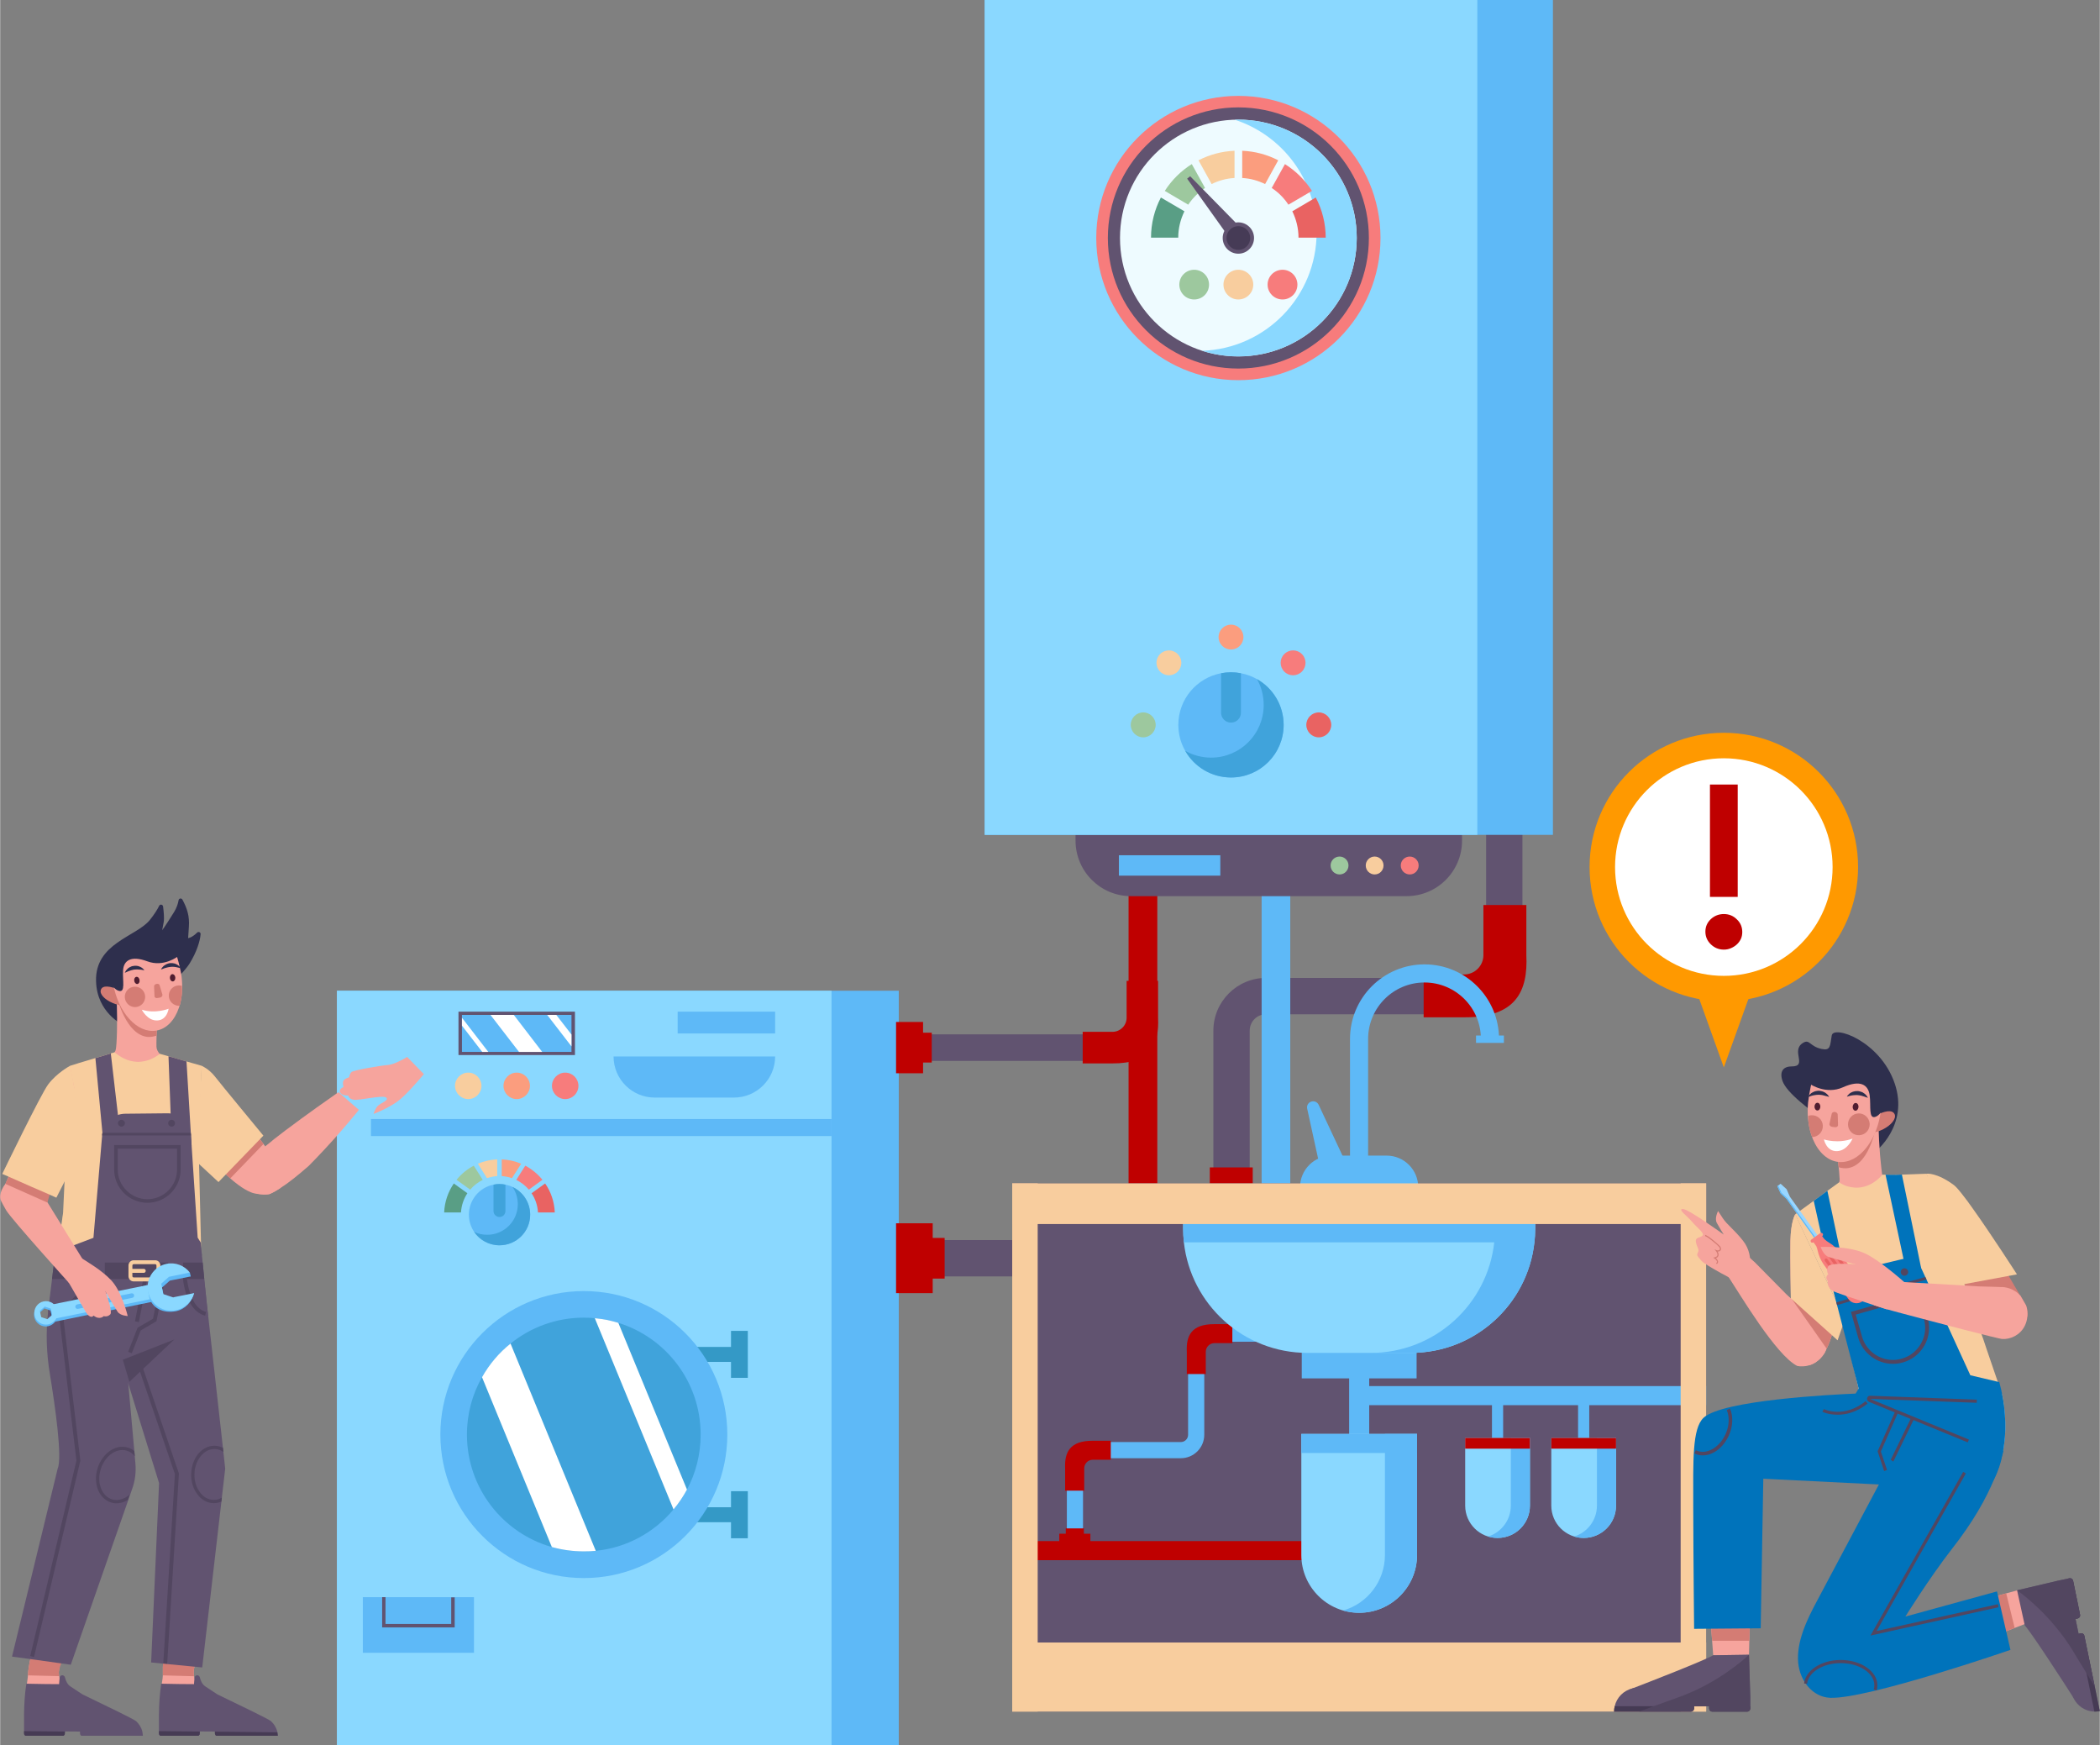<?xml version="1.0" encoding="UTF-8"?> <!-- Creator: CorelDRAW 2019 (64-Bit) --> <svg xmlns="http://www.w3.org/2000/svg" xmlns:xlink="http://www.w3.org/1999/xlink" xmlns:xodm="http://www.corel.com/coreldraw/odm/2003" xml:space="preserve" width="940px" height="781px" style="shape-rendering:geometricPrecision; text-rendering:geometricPrecision; image-rendering:optimizeQuality; fill-rule:evenodd; clip-rule:evenodd" viewBox="0 0 193.61 160.89"><rect x="0" y="0" width="193.61" height="160.89" fill="#808080" stroke="none"/> <defs> <style type="text/css"> <![CDATA[ .fil26 {fill:#0073BB;fill-rule:nonzero} .fil15 {fill:#2E2F4D;fill-rule:nonzero} .fil0 {fill:#2E5560;fill-rule:nonzero} .fil11 {fill:#3499C6;fill-rule:nonzero} .fil1 {fill:#356572;fill-rule:nonzero} .fil4 {fill:#40A3DB;fill-rule:nonzero} .fil19 {fill:#463B54;fill-rule:nonzero} .fil22 {fill:#463B56;fill-rule:nonzero} .fil18 {fill:#4F1D30;fill-rule:nonzero} .fil20 {fill:#524660;fill-rule:nonzero} .fil6 {fill:#599E85;fill-rule:nonzero} .fil2 {fill:#5EB9F7;fill-rule:nonzero} .fil25 {fill:#5F6FB2;fill-rule:nonzero} .fil13 {fill:#615370;fill-rule:nonzero} .fil3 {fill:#8AD8FF;fill-rule:nonzero} .fil28 {fill:#99D6FF;fill-rule:nonzero} .fil7 {fill:#9DC89E;fill-rule:nonzero} .fil27 {fill:#BBDEFB;fill-rule:nonzero} .fil14 {fill:#BF0000;fill-rule:nonzero} .fil17 {fill:#D47C74;fill-rule:nonzero} .fil24 {fill:#D47C74;fill-rule:nonzero} .fil10 {fill:#E96362;fill-rule:nonzero} .fil21 {fill:#EEFBFF;fill-rule:nonzero} .fil16 {fill:#F6A49D;fill-rule:nonzero} .fil5 {fill:#F77C7C;fill-rule:nonzero} .fil8 {fill:#F8CD9E;fill-rule:nonzero} .fil9 {fill:#FB9D7E;fill-rule:nonzero} .fil23 {fill:#FF9900;fill-rule:nonzero} .fil12 {fill:white;fill-rule:nonzero} ]]> </style> </defs> <g id="Layer_x0020_1">  <g id="_2978402211056"> <path class="fil0" d="M47.54 142.18l0 0 0 0c0,0 0,0 0,0l0 0z"></path> <path class="fil1" d="M47.54 142.18c0,0 0,0 0,0l0.01 0.01 -0.01 -0.01z"></path> <g> <g> <polygon class="fil2" points="31.05,160.89 82.86,160.89 82.86,91.34 31.05,91.34 "></polygon> <polygon class="fil3" points="31.05,160.89 76.66,160.89 76.66,91.34 31.05,91.34 "></polygon> <polygon class="fil2" points="34.19,104.74 76.66,104.74 76.66,103.17 34.19,103.17 "></polygon> <polygon class="fil2" points="62.47,95.28 71.46,95.28 71.46,93.27 62.47,93.27 "></polygon> <path class="fil2" d="M60.35 101.19l7.31 0c2.1,0 3.8,-1.7 3.8,-3.79l-14.9 0c0,2.09 1.7,3.79 3.79,3.79z"></path> <path class="fil2" d="M43.22 111.99c0,1.56 1.26,2.82 2.82,2.82 1.56,0 2.83,-1.26 2.83,-2.82 0,-1.37 -0.98,-2.52 -2.28,-2.77 -0.18,-0.04 -0.36,-0.06 -0.55,-0.06 -0.19,0 -0.37,0.02 -0.55,0.06 -1.29,0.25 -2.27,1.4 -2.27,2.77z"></path> <path class="fil4" d="M43.7 113.57c0.51,0.75 1.37,1.24 2.34,1.24 1.56,0 2.83,-1.26 2.83,-2.82 0,-1.14 -0.67,-2.11 -1.63,-2.56 0.31,0.45 0.49,1 0.49,1.59 0,1.56 -1.26,2.82 -2.82,2.82 -0.43,0 -0.84,-0.09 -1.21,-0.27z"></path> <path class="fil4" d="M45.49 109.22l0 2.43c0,0.31 0.25,0.55 0.55,0.55 0.31,0 0.55,-0.24 0.55,-0.55l0 -2.43c-0.18,-0.04 -0.36,-0.06 -0.55,-0.06 -0.19,0 -0.37,0.02 -0.55,0.06z"></path> <path class="fil5" d="M48.42 107.47c0.61,0.32 1.15,0.77 1.58,1.3l-1.25 0.91c-0.32,-0.38 -0.72,-0.68 -1.16,-0.9l0.83 -1.31z"></path> <path class="fil6" d="M41.83 109.11l1.25 0.9c-0.34,0.51 -0.55,1.12 -0.59,1.77l-1.55 0c0.04,-0.99 0.37,-1.91 0.89,-2.67z"></path> <path class="fil7" d="M43.67 107.47l0.83 1.31c-0.45,0.22 -0.84,0.52 -1.16,0.9l-1.26 -0.91c0.44,-0.53 0.97,-0.98 1.59,-1.3z"></path> <path class="fil8" d="M45.83 106.89l0 1.54c-0.32,0.02 -0.64,0.09 -0.94,0.19l-0.84 -1.33c0.55,-0.24 1.15,-0.37 1.78,-0.4z"></path> <path class="fil9" d="M48.04 107.29l-0.85 1.33c-0.29,-0.1 -0.61,-0.17 -0.94,-0.19l0 -1.54c0.63,0.03 1.23,0.16 1.79,0.4z"></path> <path class="fil10" d="M50.25 109.11c0.53,0.76 0.85,1.68 0.89,2.67l-1.55 0c-0.03,-0.65 -0.25,-1.26 -0.59,-1.77l1.25 -0.9z"></path> <polygon class="fil11" points="63.65,125.56 68.02,125.56 68.02,124.18 63.65,124.18 "></polygon> <polygon class="fil11" points="67.39,127.03 68.94,127.03 68.94,122.7 67.39,122.7 "></polygon> <polygon class="fil11" points="63.65,140.34 68.02,140.34 68.02,138.96 63.65,138.96 "></polygon> <polygon class="fil11" points="67.39,141.82 68.94,141.82 68.94,137.48 67.39,137.48 "></polygon> <path class="fil2" d="M40.59 132.26c0,7.3 5.92,13.23 13.23,13.23 7.3,0 13.23,-5.93 13.23,-13.23 0,-7.31 -5.93,-13.23 -13.23,-13.23 -7.31,0 -13.23,5.92 -13.23,13.23z"></path> <path class="fil4" d="M43.04 132.26c0,4.93 3.31,9.09 7.83,10.37 0.94,0.26 1.93,0.4 2.95,0.4 0.37,0 0.74,-0.01 1.1,-0.05 2.88,-0.29 5.42,-1.72 7.17,-3.82 0.48,-0.57 0.89,-1.18 1.24,-1.83 0.81,-1.51 1.26,-3.24 1.26,-5.07 0,-4.85 -3.19,-8.94 -7.59,-10.3 -0.69,-0.22 -1.42,-0.36 -2.17,-0.43 -0.33,-0.03 -0.67,-0.05 -1.01,-0.05 -2.56,0 -4.92,0.9 -6.76,2.39 -1.07,0.85 -1.96,1.91 -2.63,3.1 -0.89,1.56 -1.39,3.37 -1.39,5.29z"></path> <g> <path class="fil12" d="M54.83 121.53l7.26 17.63c0.48,-0.57 0.89,-1.18 1.24,-1.83l-6.33 -15.37c-0.69,-0.22 -1.42,-0.36 -2.17,-0.43z"></path> <path class="fil12" d="M44.43 126.97l6.44 15.66c0.94,0.26 1.93,0.4 2.95,0.4 0.37,0 0.74,-0.01 1.1,-0.05l-7.86 -19.11c-1.07,0.85 -1.96,1.91 -2.63,3.1z"></path> </g> <polygon class="fil2" points="35.38,147.25 35.38,147.25 35.38,147.25 43.69,147.25 43.69,152.38 33.44,152.38 33.44,147.25 "></polygon> <polygon class="fil13" points="35.22,150.04 41.91,150.04 41.91,147.27 41.59,147.27 41.59,149.72 35.53,149.72 35.53,147.25 35.22,147.25 "></polygon> <path class="fil5" d="M50.88 100.11c0,0.67 0.55,1.22 1.22,1.22 0.68,0 1.22,-0.55 1.22,-1.22 0,-0.67 -0.54,-1.22 -1.22,-1.22 -0.67,0 -1.22,0.55 -1.22,1.22z"></path> <path class="fil9" d="M46.41 100.11c0,0.67 0.55,1.22 1.22,1.22 0.67,0 1.22,-0.55 1.22,-1.22 0,-0.67 -0.55,-1.22 -1.22,-1.22 -0.67,0 -1.22,0.55 -1.22,1.22z"></path> <path class="fil8" d="M41.94 100.11c0,0.67 0.55,1.22 1.22,1.22 0.67,0 1.22,-0.55 1.22,-1.22 0,-0.67 -0.55,-1.22 -1.22,-1.22 -0.67,0 -1.22,0.55 -1.22,1.22z"></path> <polygon class="fil13" points="53,93.27 42.26,93.27 42.26,97.27 53,97.27 "></polygon> <polygon class="fil2" points="42.58,96.98 52.68,96.98 52.68,93.57 42.58,93.57 "></polygon> <polygon class="fil12" points="50.44,93.57 52.68,96.47 52.68,95.38 51.28,93.57 "></polygon> <polygon class="fil12" points="42.58,93.83 42.58,94.56 44.45,96.98 45.01,96.98 "></polygon> <polygon class="fil12" points="45.21,93.57 47.84,96.98 49.98,96.98 47.36,93.57 "></polygon> <path class="fil13" d="M140.37 73.42l-3.35 0 0 15.24c0,0.83 -0.67,1.5 -1.5,1.5l-18.8 0c-2.67,0 -4.85,2.18 -4.85,4.86l0 17.8c0,0.83 -0.68,1.51 -1.51,1.51l-23.68 0 0 3.35 23.68 0c2.68,0 4.86,-2.18 4.86,-4.86l0 -17.8c0,-0.83 0.67,-1.51 1.5,-1.51l18.8 0c2.67,0 4.85,-2.18 4.85,-4.85l0 -15.24z"></path> <path class="fil14" d="M115.5 112.25l0 -4.62 -3.96 0 0 4.62c0,0.98 -0.8,1.78 -1.78,1.78l-3.73 0 0 3.95 3.73 0c4.78,0.03 5.89,-2.4 5.74,-5.73z"></path> <path class="fil14" d="M140.73 88.06l0 -4.62 -3.96 0 0 4.62c0,0.98 -0.8,1.78 -1.78,1.78l-3.73 0 0 3.95 3.73 0c4.78,0.03 5.9,-2.4 5.74,-5.73z"></path> <polygon class="fil14" points="85.99,112.78 82.61,112.78 82.61,119.22 85.99,119.22 "></polygon> <polygon class="fil14" points="84.32,117.88 87.09,117.88 87.09,114.13 84.32,114.13 "></polygon> <polygon class="fil14" points="141.94,71.12 135.5,71.12 135.5,74.51 141.94,74.51 "></polygon> <polygon class="fil14" points="136.84,75.6 140.59,75.6 140.59,72.83 136.84,72.83 "></polygon> <path class="fil13" d="M106.57 94.25l0 -22.53 -2.46 0 0 22.53c0,0.61 -0.5,1.11 -1.11,1.11l-17.4 0 0 2.45 17.4 0c1.97,0 3.57,-1.59 3.57,-3.56z"></path> <path class="fil14" d="M106.77 93.83l0 -3.4 -2.9 0 0 3.4c0,0.72 -0.59,1.3 -1.31,1.3l-2.74 0 0 2.91 2.74 0c3.51,0.02 4.33,-1.77 4.21,-4.21z"></path> <polygon class="fil14" points="85.1,94.22 82.61,94.22 82.61,98.95 85.1,98.95 "></polygon> <polygon class="fil14" points="83.87,97.96 85.9,97.96 85.9,95.21 83.87,95.21 "></polygon> <polygon class="fil14" points="107.69,71.12 102.96,71.12 102.96,73.61 107.69,73.61 "></polygon> <polygon class="fil14" points="103.95,74.41 106.7,74.41 106.7,72.38 103.95,72.38 "></polygon> </g> <g> <path class="fil15" d="M11.28 94.46c0,0 -2.36,-1.1 -2.44,-3.99 -0.11,-3.51 3.7,-4.11 4.95,-5.64 0.44,-0.55 0.71,-0.99 0.87,-1.32 0.08,-0.17 0.33,-0.13 0.36,0.06 0.06,0.48 0.12,1.08 0.06,1.43 -0.11,0.66 -0.15,0.77 -0.15,0.77 0,0 0.22,-0.26 1.09,-1.66 0.26,-0.41 0.39,-0.84 0.43,-1.11 0.03,-0.19 0.27,-0.22 0.36,-0.05 0.43,0.8 0.66,1.52 0.59,2.49l-0.07 1.05c0,0 0.33,-0.02 0.81,-0.49 0.12,-0.15 0.36,-0.06 0.34,0.13 -0.05,0.64 -0.36,1.63 -0.99,2.66 -1.15,1.88 -6.21,5.67 -6.21,5.67z"></path> <path class="fil16" d="M15.46 97.75c0.54,0.33 0.67,1.04 0.27,1.52 0,0.01 -0.01,0.02 -0.02,0.03 -0.5,0.6 -1.66,1.47 -3.95,0.76 -0.79,-0.24 -1.39,-0.59 -1.83,-0.95 -0.57,-0.46 -0.5,-1.31 0.13,-1.68 0.27,-0.16 0.5,-0.37 0.58,-0.59 0.13,-0.38 0.17,-2.83 0.12,-4.07 -0.02,-0.42 -0.08,-1.26 -0.08,-1.26l3.82 2.11c0,0 -0.05,1.03 -0.08,1.86 -0.02,0.49 -0.01,0.91 -0.01,1.02 0.01,0.51 0.54,0.95 1.05,1.25z"></path> <path class="fil17" d="M12.01 92.44c-0.15,0.34 -0.88,0.36 -1.64,0.03 -0.76,-0.32 -1.21,-0.83 -1.09,-1.2 0.14,-0.48 0.88,-0.35 1.64,-0.03 0.75,0.32 1.24,0.86 1.09,1.2z"></path> <path class="fil17" d="M14.5 93.62c0,0 -0.05,1.03 -0.08,1.86 -0.25,0.08 -0.53,0.14 -0.81,0.12 -2.01,-0.18 -2.82,-3.61 -2.82,-3.61l3.71 1.63z"></path> <path class="fil16" d="M10.37 90.37c0.01,0.11 0.03,0.22 0.05,0.33 0.45,2.66 2.23,4.59 3.95,4.32 0.97,-0.15 1.72,-0.96 2.11,-2.11 0.02,-0.06 0.04,-0.12 0.06,-0.18 0.02,-0.05 0.03,-0.11 0.05,-0.16 0.05,-0.19 0.09,-0.39 0.12,-0.59 0.02,-0.13 0.04,-0.27 0.05,-0.4 0.01,-0.16 0.02,-0.32 0.02,-0.49 0.01,-0.44 -0.02,-0.89 -0.1,-1.36 -0.02,-0.1 -0.04,-0.21 -0.07,-0.33 -0.01,-0.05 -0.02,-0.1 -0.03,-0.15 -0.01,-0.03 -0.01,-0.07 -0.02,-0.1 0,-0.01 0,-0.01 -0.01,-0.02 -0.11,-0.5 -0.27,-1.05 -0.41,-1.39 -0.09,0.09 -0.76,0.04 -1.52,-0.06 -1.38,-0.17 -2.91,-0.32 -3.67,0.85 -0.32,0.5 -0.46,1.71 -0.58,1.84z"></path> <path class="fil17" d="M14.52 92.01l0.22 -0.04c0.15,-0.03 0.25,-0.16 0.22,-0.27l-0.26 -0.87c-0.03,-0.1 -0.15,-0.15 -0.28,-0.12 -0.13,0.02 -0.23,0.12 -0.23,0.23l0.04 0.91c0,0.12 0.14,0.19 0.29,0.16z"></path> <path class="fil18" d="M12.36 90.42c0.02,0.18 0.15,0.31 0.29,0.3 0.14,-0.02 0.23,-0.18 0.2,-0.36 -0.02,-0.19 -0.15,-0.32 -0.29,-0.3 -0.13,0.01 -0.23,0.17 -0.2,0.36z"></path> <path class="fil15" d="M13.3 89.46c0,0 -0.02,-0.03 -0.06,-0.07 -0.03,-0.05 -0.09,-0.11 -0.18,-0.17 -0.04,-0.03 -0.09,-0.06 -0.14,-0.08 -0.06,-0.03 -0.12,-0.05 -0.18,-0.07 -0.07,-0.01 -0.13,-0.03 -0.2,-0.03 -0.07,-0.01 -0.14,0 -0.21,0.01 -0.08,0 -0.14,0.03 -0.21,0.04 -0.07,0.03 -0.13,0.06 -0.19,0.09 -0.05,0.03 -0.1,0.07 -0.15,0.1 -0.04,0.04 -0.08,0.08 -0.11,0.12 -0.04,0.04 -0.07,0.07 -0.09,0.11 -0.02,0.03 -0.04,0.06 -0.05,0.09 -0.03,0.05 -0.04,0.08 -0.04,0.08 0,0 0.03,-0.01 0.09,-0.03 0.02,-0.01 0.05,-0.02 0.09,-0.04 0.03,-0.02 0.07,-0.03 0.11,-0.05 0.05,-0.01 0.09,-0.04 0.14,-0.05 0.04,-0.02 0.09,-0.04 0.14,-0.05 0.05,-0.01 0.1,-0.03 0.16,-0.04 0.05,-0.01 0.1,-0.03 0.15,-0.03 0.06,-0.01 0.11,-0.01 0.16,-0.01 0.06,-0.01 0.11,0 0.16,0 0.05,0 0.11,0 0.15,0.01 0.05,0 0.1,0.01 0.15,0.01 0.09,0.02 0.16,0.03 0.22,0.04 0.05,0.02 0.09,0.02 0.09,0.02z"></path> <path class="fil18" d="M15.65 90.16c0.01,0.19 0.13,0.33 0.27,0.32 0.14,-0.01 0.24,-0.16 0.23,-0.35 -0.01,-0.18 -0.13,-0.32 -0.27,-0.32 -0.14,0.01 -0.24,0.17 -0.23,0.35z"></path> <path class="fil15" d="M16.65 89.27c0,0 -0.01,-0.04 -0.05,-0.08 -0.03,-0.05 -0.09,-0.12 -0.17,-0.18 -0.04,-0.03 -0.09,-0.06 -0.14,-0.09 -0.05,-0.03 -0.11,-0.05 -0.17,-0.08 -0.07,-0.01 -0.13,-0.03 -0.2,-0.04 -0.07,-0.01 -0.14,-0.01 -0.21,-0.01 -0.08,0.01 -0.15,0.02 -0.21,0.04 -0.07,0.02 -0.13,0.05 -0.19,0.07 -0.06,0.03 -0.11,0.07 -0.16,0.1 -0.05,0.03 -0.09,0.07 -0.13,0.11 -0.03,0.03 -0.06,0.06 -0.09,0.1 -0.02,0.03 -0.04,0.06 -0.06,0.09 -0.03,0.05 -0.04,0.08 -0.04,0.08 0,0 0.03,-0.01 0.09,-0.03 0.03,-0.01 0.06,-0.02 0.09,-0.03 0.04,-0.02 0.08,-0.03 0.12,-0.05 0.05,-0.01 0.09,-0.03 0.14,-0.04 0.05,-0.01 0.1,-0.03 0.15,-0.04 0.05,-0.01 0.1,-0.02 0.15,-0.03 0.06,-0.01 0.11,-0.02 0.16,-0.02 0.06,-0.01 0.11,-0.01 0.16,-0.01 0.06,0 0.11,0.01 0.16,0.01 0.05,0.01 0.1,0.02 0.15,0.02 0.05,0.01 0.1,0.02 0.14,0.03 0.09,0.02 0.17,0.04 0.22,0.05 0.06,0.02 0.09,0.03 0.09,0.03z"></path> <path class="fil17" d="M11.49 91.93c0.02,0.52 0.45,0.93 0.97,0.92 0.52,-0.02 0.92,-0.45 0.91,-0.97 -0.02,-0.52 -0.45,-0.93 -0.97,-0.91 -0.52,0.01 -0.92,0.44 -0.91,0.96z"></path> <path class="fil17" d="M15.55 91.82c0.01,0.51 0.44,0.92 0.96,0.91 0.01,0 0.02,0 0.03,0 0.02,-0.05 0.03,-0.11 0.05,-0.16 0.05,-0.19 0.09,-0.39 0.12,-0.59 0.02,-0.13 0.04,-0.27 0.05,-0.4 0.01,-0.23 0,-0.46 -0.01,-0.69 -0.09,-0.03 -0.19,-0.04 -0.3,-0.04 -0.51,0.02 -0.92,0.45 -0.9,0.97z"></path> <path class="fil12" d="M15.53 93c0,0 -1.2,0.49 -2.47,0.09 0,0 0.51,1.03 1.42,0.99 0.92,-0.03 1.05,-1.08 1.05,-1.08z"></path> <path class="fil15" d="M9.77 89.87c0,0 0.52,1.29 1.16,1.48 0.65,0.19 0.34,-0.93 0.4,-1.87 0.05,-0.93 0.73,-1.41 2.24,-0.85 1.52,0.57 2.82,-0.46 2.82,-0.46 0,0 0.26,-1.73 0.23,-1.75 -0.03,-0.02 -4.44,-0.09 -4.48,-0.08 -0.01,0 -0.01,0 -0.02,0.01 -1.5,0.43 -2.48,1.85 -2.36,3.39l0.01 0.13z"></path> <path class="fil8" d="M18.52 114.75c0.01,0.28 -0.06,1.61 -1.77,1.66 -0.49,0.02 -1.08,0.04 -1.71,0.05 -1.01,0.03 -2.14,0.06 -3.27,0.1 -0.9,0.02 -1.8,0.05 -2.62,0.07 -0.44,0.01 -0.86,0.03 -1.25,0.04 -1.32,0.04 -2.35,-0.44 -2.3,-1.19 0.16,-2.03 0.81,-17.21 0.82,-17.21 0.19,-0.07 1.34,-0.42 2.36,-0.72 0.58,-0.17 1.12,-0.33 1.42,-0.43 0.12,-0.03 0.2,-0.06 0.23,-0.07 0.08,-0.02 0.12,-0.03 0.12,-0.03l0.01 0.01 0.04 0.03c0.53,0.43 1.08,0.7 1.63,0.79 0.17,0.03 0.35,0.05 0.52,0.05 0.19,-0.01 0.38,-0.03 0.57,-0.07 0.13,-0.03 0.26,-0.06 0.4,-0.11 0.29,-0.11 0.58,-0.26 0.87,-0.46 0.05,-0.03 0.1,-0.06 0.15,-0.1l0.78 0.22 1.66 0.48 1.4 0.4c0.02,-0.08 -0.29,7.53 -0.24,9.07 0,0.07 0.18,7.36 0.18,7.42z"></path> <polygon class="fil8" points="18.28,113.1 19,120.75 4.48,120.94 5.8,111.83 "></polygon> <path class="fil16" d="M18.85 103.43c0.03,0.34 0.06,0.68 0.09,1.01 0.08,0.72 0.02,1.45 0.25,2.03 0.02,0.05 1.23,1.4 1.23,1.4 0,0 0.32,0.35 0.8,0.77 0.02,0.02 0.05,0.05 0.09,0.08 0,0 0.01,0.01 0.01,0.01 0.12,0.11 0.26,0.22 0.39,0.32 0.35,0.28 0.74,0.55 1.12,0.74 0.22,0.11 0.43,0.2 0.64,0.24 0.32,0.07 0.6,0.1 0.86,0.1 0.17,0 0.33,-0.01 0.47,-0.03 0.02,0 0.03,-0.01 0.05,-0.02l0 0c0.28,-0.12 0.61,-0.3 0.95,-0.52 -0.14,-0.63 -0.79,-2.86 -1.15,-3.56 0,0 -0.08,-0.12 -0.21,-0.31 -0.05,-0.06 -0.1,-0.13 -0.16,-0.22 -0.12,-0.16 -0.26,-0.35 -0.42,-0.57 -1.24,-1.73 -3.65,-4.99 -4.79,-6.2 -0.27,-0.29 -0.43,2.27 -0.22,4.73z"></path> <path class="fil16" d="M33.08 102.32c0,0 -0.03,0.03 -0.07,0.08l0 0.01 0 0c-0.06,0.07 -0.15,0.18 -0.27,0.33 -0.01,0 -0.02,0.01 -0.03,0.03 -0.54,0.66 -1.63,1.95 -2.84,3.24 -0.46,0.49 -0.93,0.99 -1.41,1.47 -0.91,0.8 -1.83,1.55 -2.63,2.06 0,0 0,0 -0.01,0.01 0,0 -0.01,0.01 -0.02,0.01 -0.34,0.22 -0.66,0.4 -0.95,0.52l0 0c-0.23,0.04 -0.48,0.05 -0.73,0.02 -0.26,-0.02 -0.54,-0.08 -0.85,-0.18 -0.2,-0.07 -0.4,-0.17 -0.61,-0.31 -0.02,-0.07 -0.02,-0.14 -0.03,-0.21 -0.01,-0.06 -0.02,-0.12 -0.02,-0.19 -0.01,-0.07 -0.01,-0.15 -0.01,-0.22 0.01,-0.41 0.09,-0.82 0.26,-1.21 0.04,-0.09 0.08,-0.18 0.12,-0.27 0.04,-0.09 0.09,-0.17 0.14,-0.26 0.05,-0.09 0.1,-0.19 0.16,-0.28 0.05,-0.08 0.11,-0.17 0.16,-0.25 0.04,-0.05 0.08,-0.11 0.13,-0.16 0.03,-0.05 0.07,-0.1 0.12,-0.15 0.02,-0.04 0.06,-0.07 0.09,-0.11 0.11,-0.12 0.27,-0.27 0.46,-0.43 0,-0.01 0.01,-0.01 0.01,-0.02 0.04,-0.03 0.08,-0.06 0.12,-0.1 0.02,-0.02 0.04,-0.04 0.07,-0.06 0.04,-0.03 0.08,-0.07 0.13,-0.11 0.15,-0.12 0.32,-0.26 0.5,-0.4 0.01,-0.02 0.02,-0.03 0.04,-0.04 0.04,-0.02 0.08,-0.06 0.11,-0.09 0.35,-0.27 0.73,-0.56 1.13,-0.87 0.01,0 0.03,-0.01 0.03,-0.02 1.83,-1.38 4,-2.9 4.63,-3.34 0.05,-0.03 0.09,-0.06 0.12,-0.08l0 0c0.03,-0.02 0.06,-0.04 0.06,-0.04 0,-0.01 0.01,-0.01 0.01,-0.01l0.01 0.01 1.28 1.12 0.59 0.5z"></path> <path class="fil17" d="M18.85 103.43c0.03,0.34 0.06,0.68 0.09,1.01 0.08,0.72 0.02,1.45 0.25,2.03 0.02,0.05 1.23,1.4 1.23,1.4 0,0 0.32,0.35 0.8,0.77l3.06 -3.17c-0.12,-0.16 -0.26,-0.35 -0.42,-0.57 -1.24,-1.73 -3.65,-4.99 -4.79,-6.2l-0.22 4.73z"></path> <path class="fil8" d="M18.58 98.26c0,0 0.68,0.29 1.23,1 0.41,0.54 4.46,5.44 4.46,5.44l-4.14 4.28 -2.04 -1.89 0.49 -8.83z"></path> <path class="fil16" d="M5.42 154.4c-0.02,-0.16 -0.02,-0.31 0.01,-0.46l0.03 -0.21 0.15 -0.97 0.03 -0.18 5.73 -16.3 0.07 -0.45 0 0c-0.1,-0.02 -2.99,-0.7 -4.53,0.41 -0.28,0.19 -0.51,0.46 -0.68,0.79 0,0 0,0 0,0.01 -0.15,0.29 -0.24,0.64 -0.26,1.06 0,0.06 0,0.12 0,0.18 0,2.37 -2.46,11.76 -3.24,14.89 0,0.01 0,0.01 0,0.01 -0.16,0.76 -0.17,1.27 -0.17,1.28 -0.01,0.2 -0.06,0.51 -0.1,0.78 -0.03,0.18 -0.05,0.33 -0.05,0.42 0,0.02 0,0.04 0,0.06 -0.01,0.23 -0.01,0.36 -0.01,0.36l3.73 -0.28 -0.39 -0.54c-0.12,-0.16 -0.21,-0.34 -0.26,-0.53l0 0c-0.02,-0.07 -0.03,-0.13 -0.04,-0.2l-0.01 0c0,-0.03 0,-0.05 -0.01,-0.08 0,-0.02 0,-0.04 0,-0.05z"></path> <path class="fil17" d="M5.42 154.4c-0.03,-0.24 0.01,-0.48 0.09,-0.71l5.86 -17.41 0.07 -0.45 0 0c-0.1,-0.02 -2.99,-0.7 -4.53,0.41 -0.28,0.19 -0.51,0.46 -0.68,0.79 0,0 0,0 0,0.01 -0.03,0.08 -0.12,0.46 -0.26,1.06 -0.68,3.08 -2.57,11.82 -3.24,15.07 0,0.01 0,0.01 0,0.01 -0.16,0.76 -0.17,1.27 -0.17,1.28l2.88 0.07 -0.01 0c0,-0.03 -0.01,-0.05 -0.01,-0.08 0,-0.02 0,-0.04 0,-0.05z"></path> <path class="fil13" d="M2.2 159.6l0 0.22c0,0.03 0.01,0.07 0.02,0.1 0.01,0.02 0.03,0.03 0.04,0.05 0.01,0.01 0.02,0.02 0.03,0.03l0 0c0.01,0.01 0.02,0.02 0.03,0.03l3.52 0c0,0 0,0 0,0 0.01,-0.01 0.02,-0.02 0.03,-0.03 0.03,-0.02 0.06,-0.05 0.08,-0.09 0.01,-0.03 0.01,-0.06 0.01,-0.09l0.01 -0.01 -0.01 -0.03 0.01 -0.14 0 -0.01 1.39 0.01 0 0.01 0 0.09 0 0.07c0,0.07 0.03,0.14 0.08,0.19 0.01,0.01 0.02,0.02 0.04,0.03l5.68 0c0,-0.01 0,-0.01 0,-0.01 -0.01,-0.11 -0.02,-0.21 -0.04,-0.31 0,-0.02 -0.01,-0.04 -0.01,-0.06 -0.09,-0.38 -0.3,-0.71 -0.58,-0.97 -0.18,-0.17 -2.95,-1.51 -4.93,-2.46l-1.11 -0.73c-0.29,-0.19 -0.44,-0.51 -0.52,-0.85 -0.03,-0.11 -0.12,-0.18 -0.24,-0.19 -0.13,0 -0.23,0.1 -0.25,0.23l-0.05 0.59 -0.03 0 -1.32 -0.01 -1.66 -0.03 -0.01 0c-0.14,0.94 -0.2,1.87 -0.21,2.81l0 1.56z"></path> <path class="fil19" d="M2.2 159.6l0 0.22c0,0.03 0.01,0.07 0.02,0.1 0.01,0.02 0.03,0.03 0.04,0.05 0.01,0.01 0.02,0.02 0.03,0.03l0 0c0.01,0.01 0.02,0.02 0.03,0.03l3.52 0c0,0 0,0 0,0 0.01,-0.01 0.02,-0.02 0.03,-0.03 0.03,-0.02 0.06,-0.05 0.08,-0.09 0.01,-0.03 0.01,-0.06 0.01,-0.09l0.01 -0.01 -0.01 -0.03 0.01 -0.14c-1.61,-0.02 -3.04,-0.03 -3.77,-0.04z"></path> <path class="fil16" d="M17.86 153.94c-0.03,0.2 -0.02,0.4 0.01,0.6 0.05,0.25 0.15,0.5 0.31,0.72l0.38 0.54 -3.72 0.28c0,0 0,-0.13 0.01,-0.36 0,-0.02 0,-0.04 0,-0.06 0,-0.21 0.14,-0.86 0.15,-1.2 0,-0.07 0,-0.14 0,-0.21 0,-0.18 0,-0.36 0,-0.56 0.01,-0.05 0.01,-0.11 0.01,-0.17 0.03,-3.87 -0.01,-12.4 -0.01,-15.24 0,-0.5 0.09,-0.92 0.26,-1.25 0.17,-0.34 0.4,-0.59 0.68,-0.79 1.54,-1.11 4.43,-0.43 4.53,-0.41l0 0 -0.07 0.45 -2.32 16.3 -0.03 0.18 -0.15 0.97 -0.04 0.21z"></path> <path class="fil17" d="M20.47 135.83l-0.07 0.45 -2.32 16.3 -0.03 0.18 -0.15 0.97 -0.04 0.21c-0.03,0.2 -0.02,0.4 0.01,0.6l-2.87 -0.08c0,-0.07 0,-0.14 0,-0.21 0,-0.18 0,-0.36 0,-0.56 0.01,-0.05 0.01,-0.11 0.01,-0.17 0.03,-3.87 -0.01,-12.4 -0.01,-15.24 0,-0.5 0.09,-0.92 0.26,-1.25 0.17,-0.34 0.4,-0.59 0.68,-0.79 1.54,-1.11 4.43,-0.43 4.53,-0.41l0 0z"></path> <polygon class="fil13" points="20.75,135.4 20.44,138.07 20.44,138.07 20.4,138.43 18.63,153.73 17.91,153.66 15.01,153.38 13.92,153.27 14.65,136.73 11.81,127.55 11.81,127.55 10.65,123.8 10.96,121.13 11.01,120.86 11.83,116.56 11.94,115.99 12.04,115.41 16.51,115.39 16.52,115.39 18.26,115.7 18.53,115.74 18.56,115.75 19,119.67 19,119.7 20.54,133.48 20.58,133.86 "></polygon> <path class="fil13" d="M1.09 152.73l1.48 0.2 2.95 0.41 0.99 0.14 5.65 -16.18c0.28,-0.76 0.38,-1.56 0.31,-2.36l-0.06 -0.69 -0.04 -0.47 -0.56 -6.23 0 0 0.6 -3.25 1.36 -1.23 1.22 -1.85 0.07 -0.42 0.62 -4.17 -0.94 -0.16 -2.8 -0.48 -3.24 -0.56 -2.2 0.01c-0.21,0.23 -0.4,0.47 -0.57,0.73 -0.54,0.77 -0.89,1.65 -1.13,2.59 -0.05,0.18 -0.1,0.36 -0.13,0.55 -0.08,0.38 -0.15,0.77 -0.2,1.16l-0.06 0.51c0,0.01 0,0.02 0,0.03 -0.21,1.88 -0.14,3.78 0.17,5.65 0.48,2.94 1.17,7.73 0.72,8.74l-0.06 0.25 -2.66 10.95 -1.49 6.13z"></path> <path class="fil13" d="M14.64 159.6l0 0.22c0,0.03 0.01,0.07 0.02,0.1 0.01,0.02 0.03,0.03 0.04,0.05 0.01,0.01 0.02,0.02 0.03,0.03l0 0c0.01,0.01 0.02,0.02 0.03,0.03l3.52 0c0,0 0,0 0,0 0.01,-0.01 0.02,-0.02 0.03,-0.03 0.03,-0.02 0.06,-0.05 0.08,-0.09 0.01,-0.03 0.01,-0.06 0.01,-0.09l0.01 -0.01 -0.01 -0.03 0.01 -0.14 0 -0.01 1.39 0.01 0 0.01 0 0.09 0 0.07c0,0.07 0.03,0.14 0.08,0.19 0.01,0.01 0.02,0.02 0.04,0.03l5.68 0c0,-0.01 0,-0.01 0,-0.01 -0.01,-0.11 -0.02,-0.21 -0.04,-0.31 0,-0.02 -0.01,-0.04 -0.01,-0.06 -0.09,-0.38 -0.3,-0.71 -0.58,-0.97 -0.18,-0.17 -2.95,-1.51 -4.93,-2.46l-1.11 -0.73c-0.29,-0.19 -0.44,-0.51 -0.52,-0.85 -0.03,-0.11 -0.12,-0.18 -0.24,-0.19 -0.13,0 -0.23,0.1 -0.25,0.23l-0.05 0.59 -0.03 0 -1.32 -0.01 -1.66 -0.03 -0.01 0c-0.14,0.94 -0.2,1.87 -0.21,2.81l0 1.56z"></path> <path class="fil19" d="M19.8 159.74l0 0.07c0,0.07 0.03,0.14 0.08,0.19 0.01,0.01 0.02,0.02 0.04,0.03l5.68 0c0,-0.01 0,-0.01 0,-0.01 -0.01,-0.11 -0.02,-0.21 -0.04,-0.31 -1.18,-0.01 -3.51,-0.03 -5.76,-0.06l0 0.09z"></path> <path class="fil19" d="M14.64 159.6l0 0.22c0,0.03 0.01,0.07 0.02,0.1 0.01,0.02 0.03,0.03 0.04,0.05 0.01,0.01 0.02,0.02 0.03,0.03l0 0c0.01,0.01 0.02,0.02 0.03,0.03l3.52 0c0,0 0,0 0,0 0.01,-0.01 0.02,-0.02 0.03,-0.03 0.03,-0.02 0.06,-0.05 0.08,-0.09 0.01,-0.03 0.01,-0.06 0.01,-0.09l0.01 -0.01 -0.01 -0.03 0.01 -0.14c-1.61,-0.02 -3.04,-0.03 -3.77,-0.04z"></path> <polygon class="fil13" points="19.17,121.31 14.99,121.22 10.96,121.13 4.41,120.98 4.47,120.47 4.78,117.92 4.97,116.4 5.09,115.45 5.28,115.45 5.61,115.45 6.51,115.44 8.7,115.43 12.04,115.41 16.51,115.39 16.52,115.39 18.29,115.38 18.5,115.38 18.56,115.38 18.67,116.4 18.82,117.92 19,119.67 19,119.7 "></polygon> <polygon class="fil20" points="11.91,127.4 11.31,125.36 16.06,123.49 "></polygon> <polygon class="fil20" points="12.14,124.76 12.96,122.66 14.41,121.81 15.47,116.6 15.12,116.53 14.09,121.58 12.67,122.41 11.8,124.63 "></polygon> <polygon class="fil20" points="12.79,121.89 13.83,116.52 13.48,116.45 12.43,121.82 "></polygon> <path class="fil20" d="M4.69 121.38c0.03,-0.01 3.48,-1.09 3.85,-4.68l-0.36 -0.04c-0.34,3.35 -3.56,4.37 -3.6,4.38l0.11 0.34z"></path> <path class="fil20" d="M18.89 121.3l0.1 -0.34c-1.91,-0.54 -1.85,-4.22 -1.85,-4.25l-0.36 -0.01c-0.01,0.16 -0.06,3.99 2.11,4.6z"></path> <polygon class="fil20" points="18.82,117.92 4.78,117.92 4.97,116.4 18.67,116.4 "></polygon> <polygon class="fil13" points="9.65,118.19 8.26,118.19 8.26,116.14 9.65,116.14 "></polygon> <polygon class="fil13" points="16.86,118.19 15.48,118.19 15.48,116.14 16.86,116.14 "></polygon> <path class="fil8" d="M14.3 116.55c0.06,0 0.11,0.06 0.11,0.12l0 0.99c0,0.06 -0.05,0.11 -0.11,0.11l-1.99 0c-0.07,0 -0.12,-0.05 -0.12,-0.11l0 -0.99c0,-0.06 0.05,-0.12 0.12,-0.12l1.99 0zm-1.99 1.59l1.99 0c0.26,0 0.47,-0.22 0.47,-0.48l0 -0.99c0,-0.26 -0.21,-0.48 -0.47,-0.48l-1.99 0c-0.27,0 -0.48,0.22 -0.48,0.48l0 0.99c0,0.26 0.21,0.48 0.48,0.48z"></path> <path class="fil8" d="M13.24 117.35l-1.21 0 0 -0.37 1.21 0c0.1,0 0.18,0.08 0.18,0.18 0,0.11 -0.08,0.19 -0.18,0.19z"></path> <polygon class="fil13" points="17.65,105.64 15.76,103.81 15.52,97.38 17.18,97.86 "></polygon> <path class="fil13" d="M11.22 105.9l-1.47 1.97 -0.97 -10.32c0.58,-0.17 1.12,-0.33 1.42,-0.43l1.02 8.78z"></path> <path class="fil13" d="M18.6 115.77l-5.34 0.27 -8.17 -0.59 3.51 -1.33 0.8 -9.42 0 -0.02c0,-0.08 0.01,-0.16 0.03,-0.24 0.18,-1 1.05,-1.75 2.1,-1.76l3.89 -0.04c1.07,-0.01 1.97,0.77 2.15,1.8 0.01,0.07 0.02,0.14 0.02,0.22l0 0.02 0.62 9.42 0.29 0.47 0.1 1.2z"></path> <path class="fil20" d="M17.59 104.68l-8.19 0c0,-0.08 0.01,-0.16 0.03,-0.24l8.14 0c0.01,0.07 0.02,0.14 0.02,0.22l0 0.02z"></path> <path class="fil20" d="M11.5 103.55c0,0.18 -0.15,0.32 -0.32,0.32 -0.17,0 -0.32,-0.14 -0.32,-0.32 0,-0.17 0.15,-0.31 0.32,-0.31 0.17,0 0.32,0.14 0.32,0.31z"></path> <path class="fil20" d="M16.12 103.55c0,0.18 -0.14,0.32 -0.31,0.32 -0.18,0 -0.32,-0.14 -0.32,-0.32 0,-0.17 0.14,-0.31 0.32,-0.31 0.17,0 0.31,0.14 0.31,0.31z"></path> <path class="fil20" d="M16.31 105.9l0 1.93c0,1.5 -1.23,2.73 -2.73,2.73 -1.51,0 -2.74,-1.23 -2.74,-2.73l0 -1.93 5.47 0zm-2.73 4.99c1.69,0 3.06,-1.37 3.06,-3.06l0 -2.26 -6.13 0 0 2.26c0,1.69 1.38,3.06 3.07,3.06z"></path> <polygon class="fil20" points="15.4,153.38 16.48,135.85 16.47,135.82 12.86,125.24 12.52,125.36 16.11,135.9 15.04,153.35 "></polygon> <polygon class="fil20" points="3.12,152.77 7.39,134.68 7.39,134.65 5.75,120.86 5.39,120.9 7.03,134.66 2.77,152.68 "></polygon> <path class="fil20" d="M8.98 135.37c0.05,-0.16 0.1,-0.31 0.18,-0.46 0.37,-0.77 1.01,-1.33 1.73,-1.49 0.3,-0.06 0.6,-0.05 0.88,0.04 0.22,0.07 0.42,0.17 0.6,0.32l0.04 0.47c-0.2,-0.24 -0.44,-0.42 -0.73,-0.5 -0.23,-0.08 -0.48,-0.08 -0.73,-0.03 -0.59,0.12 -1.13,0.58 -1.46,1.21 -0.09,0.17 -0.17,0.34 -0.22,0.53 -0.19,0.61 -0.18,1.23 0.03,1.76 0.2,0.51 0.56,0.87 1.01,1.01 0.24,0.07 0.48,0.08 0.73,0.03 0.12,-0.03 0.24,-0.07 0.35,-0.12 0.2,-0.08 0.38,-0.2 0.55,-0.36l-0.17 0.5c-0.16,0.1 -0.34,0.19 -0.53,0.24 -0.04,0.01 -0.09,0.02 -0.13,0.03 -0.31,0.07 -0.6,0.06 -0.89,-0.03 -0.54,-0.17 -0.97,-0.59 -1.21,-1.19 -0.22,-0.59 -0.24,-1.29 -0.03,-1.96z"></path> <path class="fil20" d="M20.12 138.22c0.11,-0.04 0.22,-0.09 0.32,-0.15l-0.04 0.36c-0.11,0.05 -0.21,0.09 -0.33,0.11 -0.12,0.03 -0.24,0.04 -0.37,0.04l-0.05 0c-0.57,-0.01 -1.1,-0.31 -1.48,-0.83 -0.38,-0.51 -0.58,-1.17 -0.56,-1.87 0,-0.08 0.01,-0.15 0.02,-0.23 0.12,-1.34 1.02,-2.36 2.12,-2.36l0.05 0c0.25,0.01 0.5,0.07 0.74,0.19l0.04 0.38c-0.24,-0.17 -0.51,-0.26 -0.79,-0.27l-0.04 0c-0.91,0 -1.68,0.89 -1.82,2.03 -0.01,0.09 -0.01,0.18 -0.02,0.27 -0.01,0.63 0.16,1.23 0.5,1.68 0.33,0.45 0.77,0.7 1.25,0.71l0.04 0c0.14,0 0.28,-0.02 0.42,-0.06z"></path> <path class="fil16" d="M31.66 100.22c0,0 -0.48,0.18 -0.31,0.51 0.16,0.3 0.74,0.27 0.74,0.27 0,0 0.04,0.31 0.5,0.39 0.49,0.09 2.66,-0.45 2.99,-0.21 0.33,0.25 -0.46,0.5 -0.74,0.76 -0.28,0.27 -0.41,0.76 -0.41,0.76 0,0 1.37,-0.52 2.27,-1.2 0.73,-0.55 1.87,-1.88 2.24,-2.32 0.08,-0.1 0.13,-0.15 0.13,-0.15l-1.55 -1.59c0,0 -0.11,0.07 -0.27,0.17l0 0c-0.37,0.2 -1.03,0.54 -1.51,0.58 -0.71,0.05 -3.17,0.48 -3.35,0.65 -0.18,0.17 -0.21,0.48 -0.21,0.48 0,0 -0.35,0.09 -0.5,0.28 -0.15,0.18 -0.02,0.62 -0.02,0.62z"></path> <path class="fil2" d="M3.64 121.03l0.11 0.58 0.57 0.18 0.44 -0.39 -0.12 -0.58 -0.56 -0.19 -0.44 0.4zm1.62 -0.03c0.12,0.58 -0.26,1.15 -0.85,1.27 -0.58,0.12 -1.15,-0.26 -1.27,-0.84 -0.12,-0.58 0.26,-1.16 0.84,-1.27 0.59,-0.12 1.16,0.25 1.28,0.84z"></path> <polygon class="fil2" points="4.64,120.58 4.9,121.88 14.6,119.9 14.33,118.6 "></polygon> <polygon class="fil3" points="4.73,120.28 4.99,121.58 14.55,119.63 14.29,118.33 "></polygon> <path class="fil2" d="M6.93 120.51l0 0c0.03,0.11 0.14,0.19 0.25,0.16l5.01 -1.02c0.11,-0.02 0.18,-0.13 0.16,-0.25 -0.02,-0.11 -0.13,-0.18 -0.25,-0.16l-5 1.02c-0.12,0.03 -0.19,0.14 -0.17,0.25z"></path> <polygon class="fil2" points="17.57,117.68 17.49,117.32 16.8,117.27 17,117.58 "></polygon> <path class="fil2" d="M15.41 116.88c-1.18,0.24 -1.94,1.39 -1.7,2.57 0.24,1.18 1.34,1.67 2.52,1.43 0.84,-0.17 1.45,-0.88 1.65,-1.66l-1.83 0.74 -0.01 0.01 -0.92 -0.31 -0.2 -0.95 0.73 -0.65 0.02 0 1.9 -0.38c-0.5,-0.64 -1.32,-0.97 -2.16,-0.8z"></path> <path class="fil3" d="M15.34 116.52c-1.18,0.24 -1.94,1.4 -1.7,2.58 0.24,1.18 1.39,1.94 2.57,1.7 0.84,-0.18 1.47,-0.81 1.67,-1.58l-1.9 0.38 -0.01 0.02 -0.93 -0.31 -0.19 -0.96 0.73 -0.65 0.01 0.01 1.9 -0.39c-0.49,-0.63 -1.31,-0.97 -2.15,-0.8z"></path> <path class="fil3" d="M3.66 120.85l0.12 0.58 0.56 0.19 0.45 -0.39 -0.12 -0.58 -0.56 -0.19 -0.45 0.39zm1.62 -0.03c0.12,0.59 -0.26,1.16 -0.84,1.28 -0.58,0.12 -1.16,-0.26 -1.27,-0.84 -0.12,-0.59 0.25,-1.16 0.84,-1.28 0.58,-0.12 1.15,0.26 1.27,0.84z"></path> <path class="fil16" d="M6.37 118.31l0.02 -0.1 0 0 0.01 -0.01 0.83 -0.66 0.82 -0.67 -0.09 -0.2 -4.79 -7.74 -2.25 -0.17c-0.59,0.35 -1.14,1.37 -0.83,1.98 0.12,0.23 0.27,0.51 0.46,0.84 0.5,0.84 5.82,6.73 5.82,6.73z"></path> <path class="fil16" d="M6.12 117.74c0,0 0.07,0.06 0.19,0.16 0,0 0.01,0.01 0.02,0.02 0.01,0.01 0.03,0.02 0.04,0.03 0.54,0.45 1.34,1.1 1.83,1.47 0.62,0.47 1.49,-0.38 1.49,-0.38 0,0 0.01,0.03 0.04,0.08 0,0 0,0 0,0 0.18,0.31 0.88,1.49 1.1,1.82 0.25,0.37 0.93,0.39 0.93,0.39 0,0 -0.53,-2.23 -1.51,-3.28 -0.86,-0.93 -2.26,-1.74 -2.68,-2.01 -0.05,-0.03 -0.08,-0.05 -0.08,-0.05l-1.37 1.75z"></path> <path class="fil16" d="M6.19 118.03c0.22,0.34 1.66,2.91 1.83,3.12 0.4,0.47 0.59,0.14 0.59,0.14 0.57,0.45 0.94,0.05 0.94,0.05 0,0 0.32,0.12 0.6,-0.16 0.21,-0.22 -0.23,-1.53 -0.42,-2.06 -0.05,-0.14 -0.08,-0.23 -0.08,-0.23l-2.73 -1.86 -0.01 -0.01 -0.05 0.07c0,0 -0.69,0.92 -0.67,0.94z"></path> <path class="fil16" d="M6.64 104.54l-2.05 5.61 -0.01 0 -0.02 0 -3.06 -0.55 -1.12 -0.2 0 0c0,0 0.01,-0.02 0.02,-0.05 0,-0.01 0.01,-0.02 0.01,-0.03 0.02,-0.04 0.05,-0.1 0.08,-0.17 0.02,-0.06 0.05,-0.12 0.08,-0.2 0.06,-0.13 0.12,-0.29 0.2,-0.47 0.87,-2.06 3.4,-6.9 3.73,-7.68 0.18,-0.45 0.41,-0.82 0.66,-1.13 0.5,-0.63 1.04,-0.97 1.32,-1.13 0.07,0.35 0.2,0.98 0.34,1.71l-0.3 2.57 0.12 1.72z"></path> <path class="fil17" d="M0.48 109.15l0.01 0 1.01 0.45 2.85 1.27 0.21 -0.72 0.03 0 2.05 -5.61 -0.12 -1.72c-0.26,-1.72 -0.22,-3.82 -0.22,-3.82 0,0 -0.58,0.25 -1.14,0.67 -0.25,0.31 -0.48,0.68 -0.66,1.13 -0.35,0.85 -3.94,8.15 -3.94,8.15 -0.03,0.07 -0.06,0.13 -0.08,0.2z"></path> <path class="fil8" d="M7.32 106.21l-2.14 4.21 -0.6 -0.27 -0.02 -0.01 -1.73 -0.75 -2.06 -0.91 -0.58 -0.25c0,0 3.58,-7.4 4.24,-8.26 0.8,-1.06 2,-1.7 2,-1.7 0,0 0.3,1.24 0.39,1.98 0.38,3.16 0.5,5.96 0.5,5.96z"></path> </g> </g> <g> <polygon class="fil14" points="104.05,110.76 106.7,110.76 106.7,81.73 104.05,81.73 "></polygon> <polygon class="fil2" points="116.32,110.76 118.96,110.76 118.96,81.73 116.32,81.73 "></polygon> <path class="fil13" d="M104.27 82.62l25.41 0c2.83,0 5.12,-2.29 5.12,-5.12l0 -3.23 -35.64 0 0 3.23c0,2.83 2.29,5.12 5.11,5.12z"></path> <path class="fil5" d="M129.15 79.79c0,0.46 0.37,0.83 0.83,0.83 0.45,0 0.82,-0.37 0.82,-0.83 0,-0.45 -0.37,-0.82 -0.82,-0.82 -0.46,0 -0.83,0.37 -0.83,0.82z"></path> <path class="fil8" d="M125.92 79.79c0,0.46 0.37,0.83 0.82,0.83 0.46,0 0.82,-0.37 0.82,-0.83 0,-0.45 -0.36,-0.82 -0.82,-0.82 -0.45,0 -0.82,0.37 -0.82,0.82z"></path> <path class="fil7" d="M122.68 79.79c0,0.46 0.37,0.83 0.83,0.83 0.45,0 0.82,-0.37 0.82,-0.83 0,-0.45 -0.37,-0.82 -0.82,-0.82 -0.46,0 -0.83,0.37 -0.83,0.82z"></path> <polygon class="fil2" points="103.16,80.73 112.51,80.73 112.51,78.85 103.16,78.85 "></polygon> <polygon class="fil2" points="90.78,76.97 143.18,76.97 143.18,0 90.78,0 "></polygon> <polygon class="fil3" points="90.78,76.97 136.21,76.97 136.21,0 90.78,0 "></polygon> <path class="fil2" d="M108.64 66.83c0,2.68 2.18,4.85 4.86,4.85 2.68,0 4.85,-2.17 4.85,-4.85 0,-2.37 -1.7,-4.34 -3.94,-4.76 -0.3,-0.06 -0.6,-0.09 -0.91,-0.09 -0.32,0 -0.62,0.03 -0.92,0.09 -2.24,0.42 -3.94,2.39 -3.94,4.76z"></path> <path class="fil4" d="M109.27 69.22c0.83,1.47 2.41,2.46 4.23,2.46 2.68,0 4.85,-2.17 4.85,-4.85 0,-1.81 -0.99,-3.39 -2.46,-4.22 0.4,0.7 0.62,1.52 0.62,2.39 0,2.68 -2.17,4.85 -4.85,4.85 -0.87,0 -1.68,-0.23 -2.39,-0.63z"></path> <path class="fil4" d="M112.58 62.07l0 3.64c0,0.51 0.41,0.91 0.92,0.91 0.5,0 0.91,-0.4 0.91,-0.91l0 -3.64c-0.3,-0.06 -0.6,-0.09 -0.91,-0.09 -0.32,0 -0.62,0.03 -0.92,0.09z"></path> <path class="fil10" d="M120.44 66.83c0,0.63 0.52,1.15 1.15,1.15 0.63,0 1.15,-0.52 1.15,-1.15 0,-0.63 -0.52,-1.15 -1.15,-1.15 -0.63,0 -1.15,0.52 -1.15,1.15z"></path> <path class="fil7" d="M104.25 66.83c0,0.63 0.52,1.15 1.15,1.15 0.63,0 1.15,-0.52 1.15,-1.15 0,-0.63 -0.52,-1.15 -1.15,-1.15 -0.63,0 -1.15,0.52 -1.15,1.15z"></path> <path class="fil9" d="M113.5 57.59c-0.64,0 -1.15,0.51 -1.15,1.15 0,0.63 0.51,1.14 1.15,1.14 0.63,0 1.14,-0.51 1.14,-1.14 0,-0.64 -0.51,-1.15 -1.14,-1.15z"></path> <path class="fil8" d="M106.96 60.3c-0.45,0.44 -0.45,1.17 0,1.62 0.45,0.45 1.17,0.45 1.62,0 0.45,-0.45 0.45,-1.18 0,-1.62 -0.45,-0.45 -1.17,-0.45 -1.62,0z"></path> <path class="fil5" d="M120.03 60.3c0.45,0.44 0.45,1.17 0,1.62 -0.45,0.45 -1.17,0.45 -1.62,0 -0.45,-0.45 -0.45,-1.18 0,-1.62 0.45,-0.45 1.17,-0.45 1.62,0z"></path> <path class="fil5" d="M101.07 21.94c0,7.24 5.87,13.11 13.1,13.11 7.24,0 13.11,-5.87 13.11,-13.11 0,-7.23 -5.87,-13.1 -13.11,-13.1 -7.23,0 -13.1,5.87 -13.1,13.1z"></path> <path class="fil13" d="M102.14 21.94c0,6.65 5.39,12.04 12.03,12.04 6.65,0 12.04,-5.39 12.04,-12.04 0,-6.65 -5.39,-12.04 -12.04,-12.04 -6.64,0 -12.03,5.39 -12.03,12.04z"></path> <path class="fil21" d="M103.26 21.94c0,6.03 4.88,10.92 10.91,10.92 6.03,0 10.92,-4.89 10.92,-10.92 0,-6.03 -4.89,-10.91 -10.92,-10.91 -6.03,0 -10.91,4.88 -10.91,10.91z"></path> <path class="fil3" d="M110.82 32.34c1.06,0.34 2.18,0.52 3.35,0.52 6.03,0 10.92,-4.89 10.92,-10.92 0,-6.03 -4.89,-10.91 -10.92,-10.91 -0.12,0 -0.24,0 -0.35,0 4.39,1.42 7.57,5.53 7.57,10.4 0,5.91 -4.7,10.72 -10.57,10.91z"></path> <path class="fil10" d="M121.31 18.21l-2.16 1.27c0.36,0.74 0.57,1.56 0.57,2.43l2.51 0c-0.01,-1.33 -0.33,-2.59 -0.92,-3.7z"></path> <path class="fil5" d="M118.47 15.13l-1.22 2.2c0.61,0.4 1.14,0.93 1.54,1.54l2.17 -1.27c-0.64,-1 -1.49,-1.84 -2.49,-2.47z"></path> <path class="fil9" d="M117.85 14.78c-1,-0.52 -2.13,-0.83 -3.32,-0.88l0 2.51c0.75,0.04 1.46,0.24 2.11,0.56l1.21 -2.19z"></path> <path class="fil8" d="M110.5 14.78l1.21 2.19c0.64,-0.32 1.36,-0.52 2.11,-0.56l0 -2.51c-1.19,0.05 -2.32,0.36 -3.32,0.88z"></path> <path class="fil7" d="M107.39 17.6l2.16 1.27c0.41,-0.61 0.94,-1.14 1.55,-1.54l-1.22 -2.2c-1,0.63 -1.85,1.47 -2.49,2.47z"></path> <path class="fil6" d="M106.12 21.91l2.51 0c0,-0.87 0.21,-1.69 0.57,-2.43l-2.17 -1.27c-0.58,1.11 -0.91,2.37 -0.91,3.7z"></path> <path class="fil13" d="M112.73 21.94c0,0.8 0.65,1.45 1.44,1.45 0.8,0 1.45,-0.65 1.45,-1.45 0,-0.79 -0.65,-1.44 -1.45,-1.44 -0.79,0 -1.44,0.65 -1.44,1.44z"></path> <path class="fil22" d="M113.08 21.94c0,0.61 0.49,1.1 1.09,1.1 0.61,0 1.1,-0.49 1.1,-1.1 0,-0.6 -0.49,-1.09 -1.1,-1.09 -0.6,0 -1.09,0.49 -1.09,1.09z"></path> <polygon class="fil13" points="113.92,20.52 109.73,16.25 109.45,16.47 112.94,21.36 "></polygon> <path class="fil5" d="M116.87 26.24c0,0.76 0.62,1.37 1.38,1.37 0.75,0 1.37,-0.61 1.37,-1.37 0,-0.76 -0.62,-1.37 -1.37,-1.37 -0.76,0 -1.38,0.61 -1.38,1.37z"></path> <path class="fil8" d="M112.8 26.24c0,0.76 0.62,1.37 1.37,1.37 0.76,0 1.38,-0.61 1.38,-1.37 0,-0.76 -0.62,-1.37 -1.38,-1.37 -0.75,0 -1.37,0.61 -1.37,1.37z"></path> <path class="fil7" d="M108.73 26.24c0,0.76 0.61,1.37 1.37,1.37 0.76,0 1.37,-0.61 1.37,-1.37 0,-0.76 -0.61,-1.37 -1.37,-1.37 -0.76,0 -1.37,0.61 -1.37,1.37z"></path> <polygon class="fil13" points="93.32,157.8 157.31,157.8 157.31,109.1 93.32,109.1 "></polygon> <path class="fil2" d="M98.36 141.88l1.49 0 0 -6.77c0,-0.37 0.3,-0.67 0.67,-0.67l8.35 0c1.19,0 2.16,-0.97 2.16,-2.16l0 -7.91c0,-0.37 0.3,-0.67 0.67,-0.67l10.52 0 0 -1.49 -10.52 0c-1.19,0 -2.16,0.97 -2.16,2.16l0 7.91c0,0.37 -0.3,0.67 -0.67,0.67l-8.35 0c-1.19,0 -2.16,0.97 -2.16,2.16l0 6.77z"></path> <path class="fil14" d="M109.42 124.63l0 2.05 1.75 0 0 -2.05c0,-0.44 0.36,-0.8 0.79,-0.8l1.66 0 0 -1.75 -1.66 0c-2.12,-0.01 -2.61,1.07 -2.54,2.55z"></path> <path class="fil14" d="M98.2 135.38l0 2.05 1.76 0 0 -2.05c0,-0.44 0.35,-0.8 0.79,-0.8l1.66 0 0 -1.75 -1.66 0c-2.12,-0.01 -2.62,1.07 -2.55,2.55z"></path> <polygon class="fil5" points="122.53,124.39 124.03,124.39 124.03,121.53 122.53,121.53 "></polygon> <polygon class="fil5" points="123.27,122.12 122.04,122.12 122.04,123.79 123.27,123.79 "></polygon> <polygon class="fil14" points="97.66,142.9 100.53,142.9 100.53,141.4 97.66,141.4 "></polygon> <polygon class="fil14" points="99.93,140.91 98.26,140.91 98.26,142.14 99.93,142.14 "></polygon> <polygon class="fil2" points="120.02,127.08 130.61,127.08 130.61,122.73 120.02,122.73 "></polygon> <polygon class="fil2" points="124.39,140.49 126.24,140.49 126.24,126.2 124.39,126.2 "></polygon> <path class="fil3" d="M109.08 110.73l0 2.53c0,0.43 0.03,0.86 0.07,1.28 0.64,5.73 5.5,10.19 11.4,10.19l9.53 0c5.9,0 10.76,-4.46 11.39,-10.19 0.05,-0.42 0.08,-0.85 0.08,-1.28l0 -2.53 -32.47 0z"></path> <polygon class="fil2" points="138.66,95.47 136.09,95.47 136.09,96.15 138.66,96.15 "></polygon> <path class="fil2" d="M119.86 110.49l10.9 0 0 -1.03c0,-1.61 -1.3,-2.92 -2.92,-2.92l-5.06 0c-1.61,0 -2.92,1.31 -2.92,2.92l0 1.03z"></path> <path class="fil2" d="M124.47 107.76l1.67 0 0 -11.98c0,-2.87 2.33,-5.2 5.2,-5.2 2.87,0 5.2,2.33 5.2,5.2l1.67 0c0,-3.79 -3.08,-6.87 -6.87,-6.87 -3.79,0 -6.87,3.08 -6.87,6.87l0 11.98z"></path> <path class="fil2" d="M120.85 101.58l0 0c0.27,-0.12 0.6,0 0.73,0.28l2.65 5.65 -2.35 0.92 -1.36 -6.22c-0.06,-0.26 0.08,-0.53 0.33,-0.63z"></path> <path class="fil2" d="M137.85 110.79l0 -0.06 3.7 0 0 2.53c0,0.21 -0.01,0.42 -0.02,0.63 0,0.02 0,0.04 0,0.05 -0.36,6.02 -5.35,10.79 -11.45,10.79l-3.7 0c5.9,0 10.76,-4.46 11.39,-10.19l-28.62 0c-0.04,-0.42 -0.07,-0.85 -0.07,-1.28l0 -2.47 28.77 0z"></path> <polygon class="fil14" points="93.32,143.84 122.14,143.84 122.14,142.08 93.32,142.08 "></polygon> <path class="fil3" d="M119.98 132.2l0 11.16c0,2.94 2.39,5.33 5.33,5.33 2.95,0 5.34,-2.39 5.34,-5.33l0 -11.16 -10.67 0z"></path> <path class="fil2" d="M123.83 148.48c0.47,0.14 0.97,0.21 1.48,0.21 2.95,0 5.34,-2.38 5.34,-5.33l0 -11.16 -2.96 0 0 11.16c0,2.43 -1.63,4.49 -3.86,5.12z"></path> <polygon class="fil2" points="119.98,133.96 130.65,133.96 130.65,132.2 119.98,132.2 "></polygon> <polygon class="fil2" points="137.56,137.21 138.59,137.21 138.59,129.21 137.56,129.21 "></polygon> <path class="fil3" d="M135.09 132.57l0 6.24c0,1.65 1.34,2.98 2.99,2.98 1.65,0 2.98,-1.33 2.98,-2.98l0 -6.24 -5.97 0z"></path> <path class="fil2" d="M137.2 141.66c0.27,0.09 0.57,0.13 0.88,0.13 1.65,0 2.98,-1.33 2.98,-2.98l0 -6.24 -1.76 0 0 6.24c0,1.34 -0.89,2.48 -2.1,2.85z"></path> <polygon class="fil14" points="135.09,133.56 141.06,133.56 141.06,132.57 135.09,132.57 "></polygon> <polygon class="fil2" points="145.5,137.21 146.53,137.21 146.53,129.21 145.5,129.21 "></polygon> <path class="fil3" d="M143.03 132.57l0 6.24c0,1.65 1.34,2.98 2.99,2.98 1.65,0 2.98,-1.33 2.98,-2.98l0 -6.24 -5.97 0z"></path> <path class="fil2" d="M145.14 141.66c0.27,0.09 0.57,0.13 0.88,0.13 1.64,0 2.98,-1.33 2.98,-2.98l0 -6.24 -1.76 0 0 6.24c0,1.34 -0.89,2.48 -2.1,2.85z"></path> <polygon class="fil14" points="143.03,133.56 149,133.56 149,132.57 143.03,132.57 "></polygon> <polygon class="fil2" points="157.31,127.79 125.64,127.79 125.64,129.55 157.31,129.55 "></polygon> <polygon class="fil8" points="93.32,112.85 157.31,112.85 157.31,109.1 93.32,109.1 "></polygon> <polygon class="fil8" points="93.32,157.8 157.31,157.8 157.31,151.43 93.32,151.43 "></polygon> <polygon class="fil8" points="154.96,157.8 157.31,157.8 157.31,109.1 154.96,109.1 "></polygon> <polygon class="fil8" points="93.32,157.8 95.67,157.8 95.67,109.1 93.32,109.1 "></polygon> <path class="fil23" d="M146.56 79.94c0,6.84 5.54,12.38 12.38,12.38 6.84,0 12.38,-5.54 12.38,-12.38 0,-6.84 -5.54,-12.38 -12.38,-12.38 -6.84,0 -12.38,5.54 -12.38,12.38z"></path> <path class="fil12" d="M148.91 79.94c0,5.54 4.49,10.03 10.03,10.03 5.54,0 10.03,-4.49 10.03,-10.03 0,-5.54 -4.49,-10.03 -10.03,-10.03 -5.54,0 -10.03,4.49 -10.03,10.03z"></path> <polygon class="fil23" points="156.53,91.7 158.94,98.41 161.35,91.7 "></polygon> <path class="fil14" d="M157.66 82.69l2.56 0 0 -10.36 -2.56 0 0 10.36zm2.98 3.24c0,-0.46 -0.16,-0.85 -0.5,-1.17 -0.33,-0.33 -0.73,-0.49 -1.2,-0.49 -0.45,0 -0.85,0.15 -1.19,0.46 -0.34,0.32 -0.51,0.7 -0.51,1.16 0,0.45 0.16,0.84 0.5,1.17 0.33,0.32 0.73,0.49 1.2,0.49 0.23,0 0.44,-0.04 0.65,-0.13 0.21,-0.09 0.39,-0.2 0.54,-0.34 0.16,-0.14 0.28,-0.31 0.38,-0.51 0.09,-0.2 0.13,-0.41 0.13,-0.64z"></path> <path class="fil15" d="M172.88 106.21c0,0 3.16,-2.43 1.81,-6.34 -1.34,-3.91 -5.65,-5.39 -5.8,-4.4 -0.16,0.98 -0.11,1.41 -0.92,1.24 -1.11,-0.22 -1.11,-0.95 -1.73,-0.56 -1.17,0.72 0.48,2.17 -1.05,2.17 -0.79,0 -1.13,0.48 -0.84,1.34 0.76,2.17 8.53,6.55 8.53,6.55z"></path> <path class="fil16" d="M168.41 111.77c0.01,0.01 0.02,0.02 0.03,0.03 0.58,0.61 1.87,1.45 4.26,0.53 0.82,-0.32 1.43,-0.74 1.88,-1.15 0.54,-0.52 0.43,-1.39 -0.21,-1.75 -0.02,-0.01 -0.04,-0.02 -0.05,-0.03 -0.31,-0.15 -0.56,-0.36 -0.67,-0.6 -0.08,-0.19 -0.17,-0.91 -0.25,-1.74 -0.04,-0.39 -0.08,-0.81 -0.1,-1.21 -0.04,-0.51 -0.06,-1.01 -0.07,-1.39 0,-0.05 0,-0.11 -0.01,-0.17 0,-0.26 0,-0.6 0,-0.84 0,0 0,-0.01 0,-0.01 0,-0.19 0,-0.33 0,-0.33l-0.83 0.54 -0.56 0.36 -0.73 0.47 -0.14 0.09 -0.94 0.6 0 0 -0.71 0.47c0,0 0,0.04 0.01,0.11 0,0.02 0.01,0.06 0.01,0.1 0.01,0.02 0.01,0.06 0.01,0.09 0.01,0.06 0.02,0.12 0.03,0.19l0 0.03c0.01,0.06 0.01,0.12 0.02,0.19 0.01,0.08 0.02,0.16 0.03,0.24 0.01,0.11 0.02,0.23 0.04,0.35 0,0.05 0.01,0.11 0.02,0.17 0,0 0,0 0,0.01 0,0.05 0.01,0.11 0.01,0.16 0.02,0.11 0.03,0.23 0.04,0.34 0.01,0.12 0.03,0.25 0.04,0.36 0.03,0.36 0.04,0.64 0.05,0.73 0.03,0.55 -0.5,1.05 -1.02,1.42 -0.11,0.07 -0.2,0.16 -0.27,0.25 -0.3,0.42 -0.29,0.99 0.08,1.39z"></path> <path class="fil17" d="M171.87 104.2c0.19,0.35 0.97,0.31 1.75,-0.08 0.78,-0.4 1.22,-0.98 1.08,-1.37 -0.2,-0.5 -0.97,-0.31 -1.75,0.09 -0.78,0.4 -1.27,1.01 -1.08,1.36z"></path> <path class="fil17" d="M169.31 105.64c0,0 0.13,1.09 0.22,1.98 0.28,0.07 0.57,0.12 0.87,0.07 2.13,-0.34 2.65,-4.27 2.65,-4.27l-3.74 2.22z"></path> <path class="fil16" d="M173.47 101.86c-0.01,0.12 -0.02,0.24 -0.03,0.37 -0.29,2.87 -2.04,5.06 -3.89,4.9 -1.04,-0.09 -1.9,-0.91 -2.4,-2.11 -0.03,-0.06 -0.05,-0.12 -0.07,-0.19 -0.02,-0.05 -0.04,-0.11 -0.06,-0.17 -0.07,-0.2 -0.13,-0.4 -0.17,-0.61 -0.04,-0.15 -0.06,-0.29 -0.09,-0.44 -0.02,-0.16 -0.04,-0.33 -0.06,-0.51 -0.04,-0.47 -0.04,-0.96 0.01,-1.47 0.02,-0.11 0.03,-0.23 0.05,-0.35 0,-0.06 0.01,-0.11 0.02,-0.17 0.01,-0.03 0.01,-0.07 0.02,-0.11 0,0 0,-0.01 0,-0.02 0.09,-0.54 0.21,-1.14 0.34,-1.51 0.1,0.09 0.81,-0.02 1.61,-0.17 1.46,-0.29 3.07,-0.55 3.96,0.64 0.38,0.51 0.62,1.8 0.76,1.92z"></path> <path class="fil17" d="M169.18 103.92l-0.25 -0.03c-0.16,-0.02 -0.28,-0.15 -0.25,-0.28l0.21 -0.94c0.03,-0.1 0.15,-0.17 0.3,-0.15 0.14,0.02 0.25,0.12 0.25,0.23l0.03 0.97c0.01,0.13 -0.13,0.22 -0.29,0.2z"></path> <path class="fil18" d="M171.36 102.06c-0.02,0.2 -0.15,0.35 -0.29,0.34 -0.15,-0.01 -0.26,-0.17 -0.25,-0.37 0.02,-0.2 0.14,-0.35 0.29,-0.34 0.15,0.01 0.26,0.17 0.25,0.37z"></path> <path class="fil15" d="M170.29 101.11c0,0 0.01,-0.04 0.05,-0.09 0.04,-0.05 0.1,-0.12 0.18,-0.19 0.04,-0.03 0.09,-0.07 0.15,-0.1 0.06,-0.03 0.12,-0.06 0.18,-0.08 0.07,-0.02 0.14,-0.04 0.21,-0.05 0.08,-0.01 0.15,-0.01 0.23,-0.01 0.08,0 0.15,0.02 0.22,0.04 0.07,0.02 0.14,0.05 0.21,0.07 0.06,0.04 0.11,0.07 0.17,0.11 0.05,0.03 0.09,0.08 0.13,0.11 0.04,0.04 0.07,0.07 0.09,0.11 0.03,0.04 0.05,0.07 0.07,0.1 0.03,0.05 0.05,0.08 0.05,0.08 0,0 -0.04,-0.01 -0.1,-0.03 -0.03,-0.01 -0.06,-0.02 -0.1,-0.03 -0.04,-0.02 -0.08,-0.03 -0.13,-0.05 -0.04,-0.01 -0.09,-0.03 -0.14,-0.04 -0.05,-0.02 -0.11,-0.03 -0.16,-0.05 -0.05,-0.01 -0.11,-0.02 -0.17,-0.03 -0.05,0 -0.11,-0.02 -0.17,-0.02 -0.05,0 -0.11,0 -0.17,0 -0.05,0 -0.11,0.01 -0.17,0.01 -0.05,0.01 -0.1,0.01 -0.16,0.02 -0.05,0.01 -0.1,0.02 -0.15,0.03 -0.09,0.02 -0.17,0.04 -0.23,0.06 -0.06,0.02 -0.09,0.03 -0.09,0.03z"></path> <path class="fil18" d="M167.84 102.02c0,0.2 -0.12,0.36 -0.27,0.36 -0.15,0 -0.27,-0.16 -0.27,-0.35 0,-0.2 0.12,-0.36 0.27,-0.36 0.15,0 0.27,0.16 0.27,0.35z"></path> <path class="fil15" d="M166.71 101.14c0,0 0.01,-0.04 0.05,-0.09 0.03,-0.06 0.08,-0.13 0.17,-0.2 0.04,-0.04 0.08,-0.08 0.14,-0.11 0.05,-0.03 0.11,-0.06 0.18,-0.09 0.06,-0.03 0.13,-0.05 0.2,-0.06 0.08,-0.02 0.15,-0.02 0.23,-0.03 0.07,0 0.15,0.02 0.22,0.03 0.07,0.01 0.14,0.04 0.21,0.06 0.06,0.03 0.12,0.06 0.18,0.09 0.05,0.03 0.09,0.07 0.14,0.11 0.04,0.03 0.07,0.07 0.1,0.1 0.03,0.04 0.05,0.07 0.07,0.09 0.03,0.05 0.05,0.09 0.05,0.09 0,0 -0.04,-0.01 -0.1,-0.03 -0.02,-0.01 -0.06,-0.01 -0.1,-0.03 -0.04,-0.01 -0.08,-0.02 -0.13,-0.03 -0.05,-0.01 -0.09,-0.03 -0.15,-0.04 -0.05,-0.01 -0.1,-0.02 -0.16,-0.04 -0.05,0 -0.11,-0.01 -0.16,-0.02 -0.06,0 -0.12,-0.01 -0.17,-0.01 -0.06,0 -0.12,0 -0.18,0.01 -0.05,0 -0.11,0.02 -0.16,0.02 -0.06,0.01 -0.11,0.02 -0.16,0.03 -0.05,0.02 -0.1,0.03 -0.15,0.04 -0.09,0.03 -0.17,0.06 -0.23,0.08 -0.06,0.02 -0.09,0.03 -0.09,0.03z"></path> <path class="fil17" d="M172.39 103.62c0.02,0.55 -0.41,1.02 -0.96,1.04 -0.56,0.03 -1.02,-0.4 -1.04,-0.96 -0.02,-0.56 0.41,-1.03 0.96,-1.05 0.55,-0.02 1.01,0.41 1.04,0.97z"></path> <path class="fil17" d="M168.07 103.78c0.02,0.56 -0.41,1.03 -0.96,1.05 -0.01,0 -0.02,0 -0.03,0 -0.02,-0.05 -0.04,-0.11 -0.06,-0.17 -0.07,-0.2 -0.13,-0.4 -0.18,-0.61 -0.03,-0.15 -0.05,-0.29 -0.08,-0.44 -0.02,-0.23 -0.04,-0.48 -0.04,-0.73 0.1,-0.04 0.2,-0.06 0.31,-0.06 0.55,-0.02 1.02,0.41 1.04,0.96z"></path> <path class="fil12" d="M168.17 105.05c0,0 1.31,0.43 2.64,-0.08 0,0 -0.47,1.13 -1.44,1.16 -0.98,0.03 -1.2,-1.08 -1.2,-1.08z"></path> <path class="fil15" d="M174.07 101.29c0,0 -0.46,1.42 -1.13,1.67 -0.68,0.25 -0.42,-0.97 -0.55,-1.97 -0.13,-1 -0.88,-1.46 -2.46,-0.75 -1.57,0.71 -3.03,-0.29 -3.03,-0.29 0,0 -0.39,-1.84 -0.37,-1.86 0.03,-0.03 4.71,-0.41 4.76,-0.4 0.01,0 0.01,0 0.02,0 1.63,0.35 2.78,1.8 2.76,3.46l0 0.14z"></path> <polygon class="fil16" points="170.39,150.89 171.34,155.6 183.53,150.94 185.76,150.09 186.66,149.74 187.11,149.57 186.06,146.67 186.04,146.61 185.99,146.62 185.99,146.62 185.98,146.63 184.98,146.9 182.69,147.53 "></polygon> <path class="fil13" d="M190.52 149.43l1.05 -0.22c0.15,-0.03 0.25,-0.17 0.22,-0.33l-0.65 -3.15c-0.03,-0.15 -0.17,-0.25 -0.32,-0.22l-1.06 0.22 0.76 3.7z"></path> <polygon class="fil13" points="190.99,154.17 192.32,153.9 191.17,148.32 189.85,148.59 "></polygon> <path class="fil13" d="M193.6 157.75l-1.42 -6.95c-0.03,-0.15 -0.17,-0.25 -0.33,-0.21l-1.87 0.38 1.04 5.07c0.03,0.16 0.08,0.31 0.14,0.45 0.01,0.02 0.02,0.04 0.03,0.06 0.17,0.37 0.44,0.67 0.77,0.89 0.33,0.22 0.73,0.35 1.15,0.36 0.16,0 0.33,-0.01 0.49,-0.05z"></path> <path class="fil13" d="M191.36 156.81l-0.03 -2.71 -0.01 -1.58 -0.02 -1.82 -0.01 -0.29 -0.35 -1.07 -0.29 -0.91 -0.89 -2.7 -3.78 0.89 0.71 3.23c0.69,0.78 3.66,5.37 4.47,6.64 0.13,0.2 0.2,0.32 0.2,0.32z"></path> <path class="fil19" d="M190.6 145.55l0.22 -0.04c0.15,-0.03 0.29,0.07 0.33,0.22l0.64 3.15c0.03,0.15 -0.07,0.3 -0.22,0.33l-0.2 0.05 0.28 1.37 0.2 -0.04c0.15,-0.04 0.3,0.06 0.33,0.21l1.43 6.95c-0.17,0.04 -0.34,0.05 -0.5,0.05l-2.51 -12.25z"></path> <path class="fil20" d="M193.14 155.48l-0.96 -4.68c-0.03,-0.15 -0.17,-0.25 -0.33,-0.21l-0.2 0.04 -0.28 -1.37 0.2 -0.05c0.15,-0.03 0.25,-0.17 0.22,-0.33l-0.65 -3.15c-0.03,-0.15 -0.17,-0.25 -0.32,-0.22l-1.06 0.22 -3.78 0.89c0,0 2.26,1.53 4.28,4.29 0.03,0.04 0.06,0.08 0.09,0.11 0.33,0.47 0.66,0.96 0.97,1.5 0.26,0.45 1.82,2.96 1.82,2.96z"></path> <path class="fil24" d="M177.34 109.12l0.23 0.57 0.15 0.36 2.3 5.63 0.55 1.33 0.61 1.51 0.03 0.05 0.04 0.1 0.17 0.42 1.37 3.35 0.43 -0.11 3.7 -0.9c0.01,-0.06 0.02,-0.11 0.02,-0.17 0.01,-0.12 0,-0.24 -0.01,-0.36 -0.01,-0.17 -0.05,-0.35 -0.11,-0.52 -0.03,-0.05 -0.07,-0.12 -0.11,-0.18 -0.03,-0.05 -0.05,-0.1 -0.08,-0.15 -0.08,-0.14 -0.17,-0.29 -0.26,-0.45 -0.04,-0.05 -0.07,-0.11 -0.11,-0.17 -0.08,-0.13 -0.16,-0.28 -0.25,-0.43 -0.1,-0.17 -0.2,-0.34 -0.31,-0.52 -0.03,-0.05 -0.05,-0.1 -0.08,-0.14 -0.08,-0.14 -0.16,-0.28 -0.24,-0.41 -0.01,-0.03 -0.03,-0.05 -0.04,-0.08 -0.07,-0.11 -0.14,-0.22 -0.21,-0.34 -0.01,-0.02 -0.02,-0.04 -0.03,-0.06 -0.2,-0.35 -0.41,-0.7 -0.62,-1.06 -0.05,-0.08 -0.1,-0.16 -0.14,-0.24 -0.91,-1.53 -1.83,-3.11 -2.5,-4.23 0,0 0,0 0,0 -0.35,-0.42 -0.69,-0.79 -0.98,-1.1 -0.31,-0.29 -0.59,-0.55 -0.59,-0.55 -0.02,-0.01 -0.04,-0.02 -0.05,-0.03 -0.38,-0.27 -0.79,-0.5 -1.21,-0.69l-0.01 0c-0.44,-0.2 -0.9,-0.34 -1.38,-0.44l0 0c-0.01,0 -0.03,0 -0.04,0 -0.04,0 -0.08,0 -0.11,0 -0.08,0.01 -0.13,0.01 -0.13,0.01z"></path> <polygon class="fil25" points="173.9,136.89 175.18,130.53 174.83,130.46 173.54,136.82 "></polygon> <polygon class="fil25" points="173.81,135.95 174.05,135.68 173.06,134.79 173.53,130.47 173.17,130.43 172.68,134.94 "></polygon> <path class="fil26" d="M182.86 135.54l0.13 -0.34c-0.11,-0.04 -2.68,-1.09 -2.73,-4.64l-0.36 0.01c0.05,3.8 2.93,4.96 2.96,4.97z"></path> <path class="fil25" d="M170.96 130.39c0.18,0 0.37,-0.01 0.57,-0.04l-0.06 -0.36c-1.89,0.28 -3.31,-1.11 -3.32,-1.12l-0.26 0.25c0.06,0.06 1.29,1.27 3.07,1.27z"></path> <path class="fil26" d="M183.53 136.04l0.2 -0.29 -0.1 0.14 0.1 -0.14c-0.02,-0.01 -1.58,-1.1 -1.77,-4.04l-0.35 0.03c0.2,3.12 1.85,4.25 1.92,4.3z"></path> <polygon class="fil16" points="156.69,135.6 157.68,148.9 157.86,151.27 157.96,152.61 161.26,152.56 161.29,151.27 161.35,148.9 161.64,136.74 "></polygon> <polygon class="fil17" points="157.68,148.9 157.86,151.27 161.29,151.27 161.35,148.9 "></polygon> <polygon class="fil17" points="182.69,147.53 183.53,150.94 185.76,150.09 184.98,146.9 "></polygon> <path class="fil26" d="M156.12 138.77c0.01,5.11 0.08,11.4 0.08,11.4l6.14 -0.05 0.24 -13.79 10.66 0.53 -5.72 10.76c-0.92,1.71 -1.91,3.77 -1.72,5.71 0.17,1.65 1.32,3.13 2.95,3.2 3.44,0.13 16.62,-4.42 16.62,-4.42l-1.24 -5.39 -8.45 2.32c0,0 2.19,-3.53 4.28,-6.22 1.96,-2.49 3.18,-4.68 3.93,-6.51 0.33,-0.8 0.57,-1.54 0.74,-2.21 0.01,-0.01 0.01,-0.02 0.01,-0.03 0.03,-0.11 0.05,-0.22 0.08,-0.33l-0.02 -0.01c0.01,-0.01 0.01,-0.02 0.01,-0.04 0.02,-0.09 0.03,-0.19 0.04,-0.28 0.02,-0.09 0.03,-0.19 0.04,-0.28 0.01,-0.1 0.02,-0.19 0.03,-0.28 0.02,-0.12 0.03,-0.24 0.04,-0.36 0.07,-0.91 0.04,-1.84 -0.07,-2.75 0,-0.03 0,-0.05 0,-0.08 -0.01,-0.06 -0.02,-0.13 -0.03,-0.19l-0.5 -0.02 -3.85 -0.2 -8.89 -0.79 -0.03 0c-0.05,0 -0.13,0.01 -0.25,0.01 -0.04,0 -0.09,0.01 -0.14,0.01 -2.17,0.09 -12.28,0.6 -14.03,2.23 -1.06,1 -0.95,3.98 -0.95,8.06z"></path> <path class="fil8" d="M169.54 120.48l1.83 7.53 -0.03 0.1 0.15 0.35 0.01 0.03 13.29 1.25c0,-0.03 0,-0.05 0,-0.08 -0.01,-0.06 -0.02,-0.13 -0.03,-0.19 -0.03,-0.28 -0.08,-0.56 -0.14,-0.84l-0.4 -1.2c0,0 -0.01,0 -0.01,0l0 0 0 -0.01 -0.01 -0.03 -0.63 -1.84 -0.41 -1.2 -0.3 -0.9 -0.04 -0.11 -0.02 -0.05 -0.48 -1.39 -4.47 -13.11 -0.2 -0.58 -2.29 0.08 -0.53 0.02 -0.98 -0.01 -0.3 0c-0.01,0.01 -0.81,1.09 -2.18,1.19 -1.11,0.07 -1.79,-0.49 -1.79,-0.49l-0.79 0.57 -0.3 0.22 -0.13 0.09 -1.13 0.83 -1.07 0.78 -0.5 0.37 -0.11 0.07c0,0 -0.01,0.01 -0.03,0.03l4.02 8.52z"></path> <path class="fil16" d="M164.67 119.35c0.04,0.22 0.07,0.44 0.1,0.66 0.35,2.36 0.48,4.17 0.48,4.17l1.6 1.68c0.22,-0.07 0.43,-0.17 0.62,-0.31 0.11,-0.08 0.22,-0.16 0.31,-0.25 0.01,0 0.01,-0.01 0.01,-0.01 0,0 0.01,0 0.01,0 0,-0.01 0.01,-0.02 0.02,-0.03 0.14,-0.14 0.27,-0.3 0.37,-0.46 0.01,-0.01 0.01,-0.01 0.01,-0.02 0.04,-0.06 0.07,-0.12 0.1,-0.18 0.04,-0.08 0.09,-0.17 0.12,-0.25 0.2,-0.42 0.37,-0.87 0.48,-1.26 0.04,-0.11 0.07,-0.21 0.09,-0.31 0.09,-0.33 0.13,-0.59 0.11,-0.69l0 0c0,-0.03 -0.01,-0.07 -0.01,-0.09 0,-0.02 -0.01,-0.04 -0.01,-0.05l0 -0.01c0,0 0,0 0,-0.01l-3.55 -9.97 -0.01 0c-0.02,0.04 -0.4,0.67 -0.44,2.43 -0.03,1.53 0.03,4.77 0.04,5.25l0 0c0,0.04 0,0.06 0,0.06l-0.19 -0.15 -0.26 -0.2z"></path> <path class="fil16" d="M159.07 117.27c0,0 0.03,0.04 0.08,0.12 0.01,0.02 0.03,0.04 0.04,0.06 0,0.01 0.01,0.02 0.02,0.03l0 0c0.07,0.11 0.17,0.25 0.28,0.43 0.91,1.37 4.25,7.02 6.21,8.02 0.15,0.03 0.29,0.05 0.44,0.04 0.24,0 0.48,-0.03 0.71,-0.11 0.22,-0.07 0.43,-0.17 0.62,-0.31 0.11,-0.08 0.22,-0.16 0.31,-0.25 0.01,0 0.01,-0.01 0.01,-0.01 0,0 0.01,0 0.01,0 0,-0.01 0.01,-0.02 0.02,-0.03 0.14,-0.14 0.27,-0.3 0.37,-0.46 0.01,-0.01 0.01,-0.01 0.01,-0.02 0.01,-0.02 0.02,-0.03 0.04,-0.05 0.02,-0.04 0.04,-0.08 0.06,-0.13 0.01,-0.02 0.02,-0.03 0.02,-0.05 0.28,-0.69 0.09,-1.48 -0.44,-2.01l-3.06 -3.1 -3.04 -3.08 -0.07 -0.06 -0.39 -0.35 -0.1 -0.09 0 0 -0.3 -0.27 -0.31 -0.28 -1.54 1.96z"></path> <path class="fil16" d="M156.01 112.64c0.46,0.55 1.18,1.05 0.96,1.28 -0.22,0.23 -0.7,0.11 -0.6,0.61 0.08,0.48 0.34,0.63 0.18,0.94 -0.16,0.3 -0.03,0.32 0.3,0.74 0.18,0.23 1.05,0.73 1.8,1.15 0.31,0.17 0.61,0.33 0.82,0.44 0.22,0.12 0.37,0.19 0.37,0.19l1.17 1.3 2.32 -0.93 -1.69 -1.43 -0.28 -0.24c0,0 0.07,-0.49 -0.08,-1.13 -0.09,-0.37 -0.26,-0.78 -0.57,-1.17 -0.83,-1.05 -1.43,-1.43 -1.87,-2.08l-0.43 -0.66c0,0 -0.36,0.66 -0.11,1.11 0.24,0.44 0.6,1.02 0.63,1.06 -0.09,-0.06 -3.26,-2.36 -3.77,-2.36 -0.52,0 0.39,0.64 0.85,1.18z"></path> <path class="fil13" d="M157.59 156.45l0 1.07c0,0.15 0.13,0.28 0.28,0.28l3.22 0c0.16,0 0.29,-0.13 0.29,-0.28l0 -1.07 -3.79 0z"></path> <polygon class="fil13" points="152.86,157.31 158.55,157.31 158.55,155.95 152.86,155.95 "></polygon> <path class="fil13" d="M148.82 157.8l7.09 0c0.16,0 0.28,-0.13 0.28,-0.28l0 -1.91 -5.18 0c-0.15,0 -0.31,0.01 -0.46,0.04 -0.02,0.01 -0.04,0.01 -0.07,0.02 -0.39,0.1 -0.74,0.3 -1.02,0.58 -0.28,0.28 -0.49,0.65 -0.58,1.05 -0.04,0.16 -0.06,0.33 -0.06,0.5z"></path> <path class="fil13" d="M150.2 155.79l2.66 0.52 1.55 0.3 1.78 0.34 0.29 0.06 1.11 -0.13 0.96 -0.11 2.83 -0.32 -0.12 -3.89 -3.3 0.05c-0.91,0.52 -6.01,2.5 -7.41,3.04 -0.22,0.09 -0.35,0.14 -0.35,0.14z"></path> <path class="fil19" d="M161.37 157.3l0 0.22c0,0.15 -0.12,0.28 -0.27,0.28l-3.22 0c-0.16,0 -0.29,-0.13 -0.29,-0.28l0 -0.21 -1.4 0 0 0.21c0,0.15 -0.12,0.28 -0.28,0.28l-7.09 0c0,-0.17 0.02,-0.34 0.06,-0.5l12.49 0z"></path> <path class="fil20" d="M151.14 157.8l4.77 0c0.16,0 0.28,-0.13 0.28,-0.28l0 -0.21 1.4 0 0 0.21c0,0.15 0.13,0.28 0.28,0.28l3.22 0c0.16,0 0.29,-0.13 0.29,-0.28l0 -1.07 -0.12 -3.89c0,0 -1.96,1.91 -5.07,3.34 -0.04,0.02 -0.08,0.04 -0.12,0.05 -0.53,0.24 -1.08,0.46 -1.66,0.66 -0.5,0.16 -3.27,1.19 -3.27,1.19z"></path> <path class="fil8" d="M177.65 108.21l0.61 2.97 1.47 3.8 1.11 3.46 5.13 -0.95c0,0 -2.33,-3.63 -4.09,-6.09 0,0 0,0 0,0 -0.31,-0.45 -0.61,-0.85 -0.88,-1.19 -0.36,-0.47 -0.65,-0.8 -0.83,-0.94 -1.6,-1.19 -2.52,-1.06 -2.52,-1.06z"></path> <path class="fil17" d="M165.12 119.64l0 0 0.25 0.36 3.03 4.31 0.02 0.04c0.2,-0.42 0.37,-0.87 0.48,-1.26 0.04,-0.11 0.07,-0.21 0.09,-0.31l-3.87 -3.14z"></path> <path class="fil8" d="M165.12 119.7l3.78 3.39 0.53 0.48 0.67 -1.91 -4.57 -9.7 -0.01 0c-0.02,0.04 -0.4,0.67 -0.44,2.43 -0.03,1.65 0.04,5.31 0.04,5.31z"></path> <path class="fil27" d="M170.32 123.19l1.05 4.82 -0.03 0.1 -0.1 0.36 -0.01 0.03 13.47 5.23c0.01,-0.01 0.01,-0.02 0.01,-0.04 0.02,-0.09 0.03,-0.19 0.04,-0.28 0.02,-0.09 0.03,-0.19 0.04,-0.28 0.01,-0.1 0.02,-0.19 0.03,-0.28 0.02,-0.12 0.03,-0.24 0.04,-0.36 0.07,-0.91 0.04,-1.84 -0.07,-2.75 0,-0.03 0,-0.05 0,-0.08l-0.53 -0.21 -14.19 -6.94 0.25 0.68z"></path> <path class="fil26" d="M169.07 119.14l0.24 0.93 0.07 0.25 1.99 7.69 -0.27 0.47 -0.08 0.14 12.65 8.08c0.08,-0.12 0.15,-0.26 0.22,-0.39 0.35,-0.67 0.59,-1.43 0.74,-2.21 0.01,-0.01 0.01,-0.02 0.01,-0.03 0.02,-0.11 0.04,-0.22 0.06,-0.34 0.01,-0.01 0.01,-0.02 0.01,-0.04 0.02,-0.09 0.03,-0.19 0.04,-0.28 0.02,-0.09 0.03,-0.19 0.04,-0.28 0.01,-0.1 0.02,-0.19 0.03,-0.28 0.02,-0.12 0.03,-0.24 0.04,-0.36 0.07,-0.91 0.04,-1.84 -0.07,-2.75 0,-0.03 0,-0.05 0,-0.08 -0.01,-0.06 -0.02,-0.13 -0.03,-0.19 -0.03,-0.28 -0.08,-0.56 -0.14,-0.84 -0.05,-0.3 -0.12,-0.6 -0.2,-0.89l-0.08 -0.32 -0.14 -0.03 -2.53 -0.6 -4.04 -8.82 -0.11 -0.24 -0.39 -0.84c-0.29,-0.64 -1,-0.98 -1.68,-0.82l-5.3 1.27c-0.8,0.19 -1.29,1.01 -1.08,1.8z"></path> <polygon class="fil20" points="169.31,120.07 169.38,120.32 177.63,117.97 177.52,117.73 "></polygon> <path class="fil20" d="M171.09 118.56c0.05,0.18 -0.06,0.37 -0.24,0.42 -0.18,0.05 -0.37,-0.05 -0.42,-0.24 -0.05,-0.18 0.05,-0.37 0.23,-0.42 0.19,-0.05 0.38,0.05 0.43,0.24z"></path> <path class="fil20" d="M175.93 117.18c0.05,0.18 -0.06,0.37 -0.24,0.42 -0.18,0.06 -0.37,-0.05 -0.42,-0.23 -0.06,-0.18 0.05,-0.37 0.23,-0.43 0.18,-0.05 0.37,0.06 0.43,0.24z"></path> <path class="fil20" d="M176.82 119.58l0.57 2.01c0.22,0.77 0.13,1.57 -0.26,2.26 -0.39,0.7 -1.02,1.2 -1.78,1.41 -0.27,0.08 -0.54,0.12 -0.82,0.12 -1.32,0 -2.49,-0.89 -2.85,-2.16l-0.58 -2.02 5.72 -1.62zm-2.29 6.16l0 0c0.31,0 0.62,-0.04 0.92,-0.13 0.85,-0.24 1.56,-0.8 2,-1.58 0.43,-0.78 0.53,-1.68 0.29,-2.54l-0.67 -2.36 -6.41 1.82 0.67 2.37c0.4,1.42 1.72,2.42 3.2,2.42z"></path> <polygon class="fil26" points="167.23,110.71 169.05,118.92 170.43,118.97 168.49,109.79 168.36,109.88 "></polygon> <path class="fil5" d="M167.47 114.9l-0.31 -0.44 0.8 -0.56 0.22 0.3c0.15,0.16 0.33,0.29 0.49,0.38 0.39,0.23 0.71,0.55 0.98,0.92l2.26 3.16c0.29,0.42 0.23,1 -0.17,1.3 -0.42,0.32 -1.01,0.23 -1.31,-0.19l-2.3 -3.22c-0.26,-0.38 -0.44,-0.81 -0.54,-1.26 -0.03,-0.13 -0.07,-0.26 -0.12,-0.39z"></path> <polygon class="fil28" points="163.87,109.35 163.88,109.35 163.88,109.35 164.18,109.13 164.18,109.14 164.73,109.64 165.03,110.33 167.57,113.88 167.27,114.1 164.73,110.54 164.18,110.03 "></polygon> <polygon class="fil2" points="163.87,109.36 164.18,110.03 164.73,110.54 167.27,114.1 167.35,114.03 164.8,110.47 164.25,109.96 163.95,109.3 "></polygon> <path class="fil5" d="M167.2 114.54l0.82 -0.58c0.07,-0.05 0.09,-0.16 0.04,-0.23 -0.06,-0.07 -0.16,-0.09 -0.23,-0.04l-0.82 0.59c-0.07,0.05 -0.09,0.15 -0.04,0.23 0.05,0.07 0.15,0.08 0.23,0.03z"></path> <path class="fil10" d="M171.51 118.83l0 0c0.06,-0.05 0.08,-0.14 0.03,-0.2l-2.23 -3.13c-0.04,-0.06 -0.13,-0.08 -0.2,-0.03 -0.06,0.04 -0.08,0.13 -0.03,0.2l2.23 3.12c0.05,0.07 0.14,0.08 0.2,0.04z"></path> <path class="fil10" d="M171.1 119.12l0 0c0.06,-0.04 0.08,-0.13 0.03,-0.2l-2.23 -3.13c-0.05,-0.06 -0.13,-0.08 -0.2,-0.03 -0.06,0.05 -0.08,0.14 -0.03,0.2l2.23 3.13c0.05,0.06 0.14,0.08 0.2,0.03z"></path> <path class="fil10" d="M170.69 119.41l0 0c0.06,-0.04 0.08,-0.13 0.03,-0.2l-2.23 -3.12c-0.05,-0.07 -0.13,-0.08 -0.2,-0.04 -0.06,0.05 -0.08,0.14 -0.03,0.2l2.23 3.13c0.05,0.06 0.14,0.08 0.2,0.03z"></path> <path class="fil16" d="M172.78 120.33c0.61,0.19 1.08,0.35 1.18,0.38 0,0 0,0 0,0 0.01,0 0.02,0.01 0.02,0.01l0 -0.01c0.3,0.08 0.64,0.18 1.02,0.28l0 0c3.35,0.89 9.34,2.47 9.63,2.46 0.07,0 0.15,0 0.22,0 0.43,-0.03 0.84,-0.18 1.18,-0.43 0.36,-0.26 0.63,-0.63 0.78,-1.07 0.04,-0.12 0.07,-0.24 0.09,-0.36 0,-0.01 0,-0.01 0,-0.01 0,-0.01 0.01,-0.01 0,-0.01 0.01,-0.05 0.02,-0.09 0.02,-0.14 0.01,-0.06 0.02,-0.11 0.02,-0.17 0.01,-0.12 0,-0.24 -0.01,-0.36 -0.01,-0.17 -0.05,-0.35 -0.11,-0.52 0,-0.01 0,-0.02 -0.01,-0.03 -0.15,-0.25 -0.32,-0.55 -0.52,-0.9 -0.01,0 -0.02,-0.01 -0.03,-0.02 -0.01,-0.02 -0.04,-0.04 -0.06,-0.06 -0.03,-0.04 -0.07,-0.07 -0.11,-0.11 -0.02,-0.02 -0.05,-0.04 -0.07,-0.06 -0.37,-0.3 -0.84,-0.5 -1.36,-0.54 -0.06,0 -0.11,0 -0.16,0l-0.55 -0.02 -1.43 -0.04 -0.05 0 -1.29 -0.08 -0.01 0 -4.91 -0.28 -0.68 -0.04 -0.01 0 -0.97 -0.05 -1.44 -0.09 -0.3 -0.01 -0.05 1.49 -0.03 0.79z"></path> <path class="fil16" d="M175.89 118.48c0,0 -2.29,-2.09 -3.8,-2.86 -1.51,-0.78 -4.22,-0.66 -4.22,-0.66 0,0 0.24,0.77 0.75,0.93 0.51,0.17 2.52,0.69 2.52,0.69 0,0 -0.68,1.26 0.05,1.81 0.74,0.56 3.14,2.21 3.14,2.21l1.56 -2.12z"></path> <path class="fil16" d="M168.53 118.11c0,0 -0.12,0.54 0.44,0.9 0.19,0.13 2.39,0.86 3.81,1.32 0.61,0.2 1.08,0.35 1.18,0.38 0,0 0,0 0,0 0.01,0 0.02,0.01 0.02,0.01l0 -0.01 0.18 -0.23 0.75 -1.01 -0.54 -0.43 -1.21 -0.98 -1.84 -1.48c0,0 -0.1,-0.01 -0.27,-0.02 0,0 0,0 0,-0.01 -0.66,-0.04 -2.3,-0.11 -2.48,0.19 -0.24,0.41 0,0.74 0,0.74 0,0 -0.37,0.26 -0.04,0.63z"></path> <path class="fil26" d="M182.25 136.96l0.16 -0.24c-0.02,-0.01 -2.27,-1.51 -2.03,-4.3l-0.28 -0.03c-0.26,2.97 2.13,4.56 2.15,4.57z"></path> <polygon class="fil20" points="173.72,135.62 173.99,135.53 173.42,133.82 175.02,130.2 174.76,130.08 173.12,133.8 "></polygon> <path class="fil20" d="M174.56 134.75c0.01,-0.01 0.02,-0.03 0.03,-0.04l1.85 -3.81 -0.26 -0.12 -1.85 3.8 0.23 0.17z"></path> <path class="fil20" d="M169.43 130.43c0.76,0 1.74,-0.21 2.77,-1.03l-0.18 -0.22c-2.02,1.61 -3.78,0.76 -3.86,0.73l-0.13 0.25c0.01,0.01 0.57,0.27 1.4,0.27z"></path> <path class="fil26" d="M173.85 108.3l1.7 7.96c0.09,0.45 0.52,0.76 0.97,0.7l0.61 -0.07 -1.77 -8.6 -0.53 0.02 -0.98 -0.01z"></path> <path class="fil20" d="M181.43 132.98l0.11 -0.26 -9.11 -3.75 9.83 0.36 0.01 -0.29 -9.83 -0.36c-0.14,-0.01 -0.26,0.09 -0.29,0.23 -0.03,0.14 0.04,0.27 0.17,0.33l9.11 3.74z"></path> <path class="fil17" d="M158.29 116.54c0.08,-0.06 0.12,-0.13 0.12,-0.21 0,-0.13 -0.12,-0.26 -0.2,-0.34 0.12,-0.04 0.2,-0.11 0.23,-0.21 0.05,-0.14 -0.01,-0.29 -0.07,-0.39l0.01 0c0.09,0 0.19,-0.03 0.25,-0.1 0.04,-0.05 0.1,-0.16 0,-0.33 -0.08,-0.14 -0.65,-0.62 -1,-0.88 -0.2,-0.15 -0.38,-0.22 -0.39,-0.23l-0.04 0.1c0,0 0.18,0.08 0.37,0.22 0.4,0.29 0.91,0.73 0.97,0.84 0.05,0.09 0.05,0.16 0.01,0.21 -0.06,0.06 -0.19,0.08 -0.27,0.04l-0.2 -0.08 0.14 0.17c0,0 0.18,0.23 0.12,0.4 -0.03,0.08 -0.11,0.14 -0.26,0.17l-0.12 0.03 0.1 0.07c0.07,0.04 0.25,0.19 0.25,0.31 0,0.05 -0.03,0.08 -0.08,0.12l0.06 0.09z"></path> <path class="fil20" d="M173.03 155.85c0.05,-0.15 0.07,-0.32 0.07,-0.48 0,-1.28 -1.52,-2.33 -3.38,-2.33 -1.78,0 -3.26,0.96 -3.38,2.17l0.28 0.03c0.11,-1.07 1.46,-1.91 3.1,-1.91 1.71,0 3.1,0.92 3.1,2.04 0,0.14 -0.02,0.27 -0.06,0.4l0.27 0.08z"></path> <polygon class="fil20" points="172.46,150.79 184.27,148.18 184.21,147.9 173.03,150.37 181.26,135.84 181.01,135.7 "></polygon> <path class="fil20" d="M157 134.18c0.33,0 0.69,-0.09 1.03,-0.28 0.58,-0.32 1.06,-0.87 1.37,-1.55 0.38,-0.84 0.42,-1.77 0.11,-2.49l-0.3 0.14c0.27,0.63 0.23,1.46 -0.11,2.22 -0.28,0.61 -0.71,1.1 -1.23,1.39 -0.5,0.27 -1.01,0.32 -1.44,0.12 -0.02,-0.01 -0.05,-0.02 -0.07,-0.03l-0.15 0.29c0.03,0.02 0.05,0.03 0.08,0.04 0.22,0.1 0.46,0.15 0.71,0.15z"></path> </g> </g> </g> </svg> 